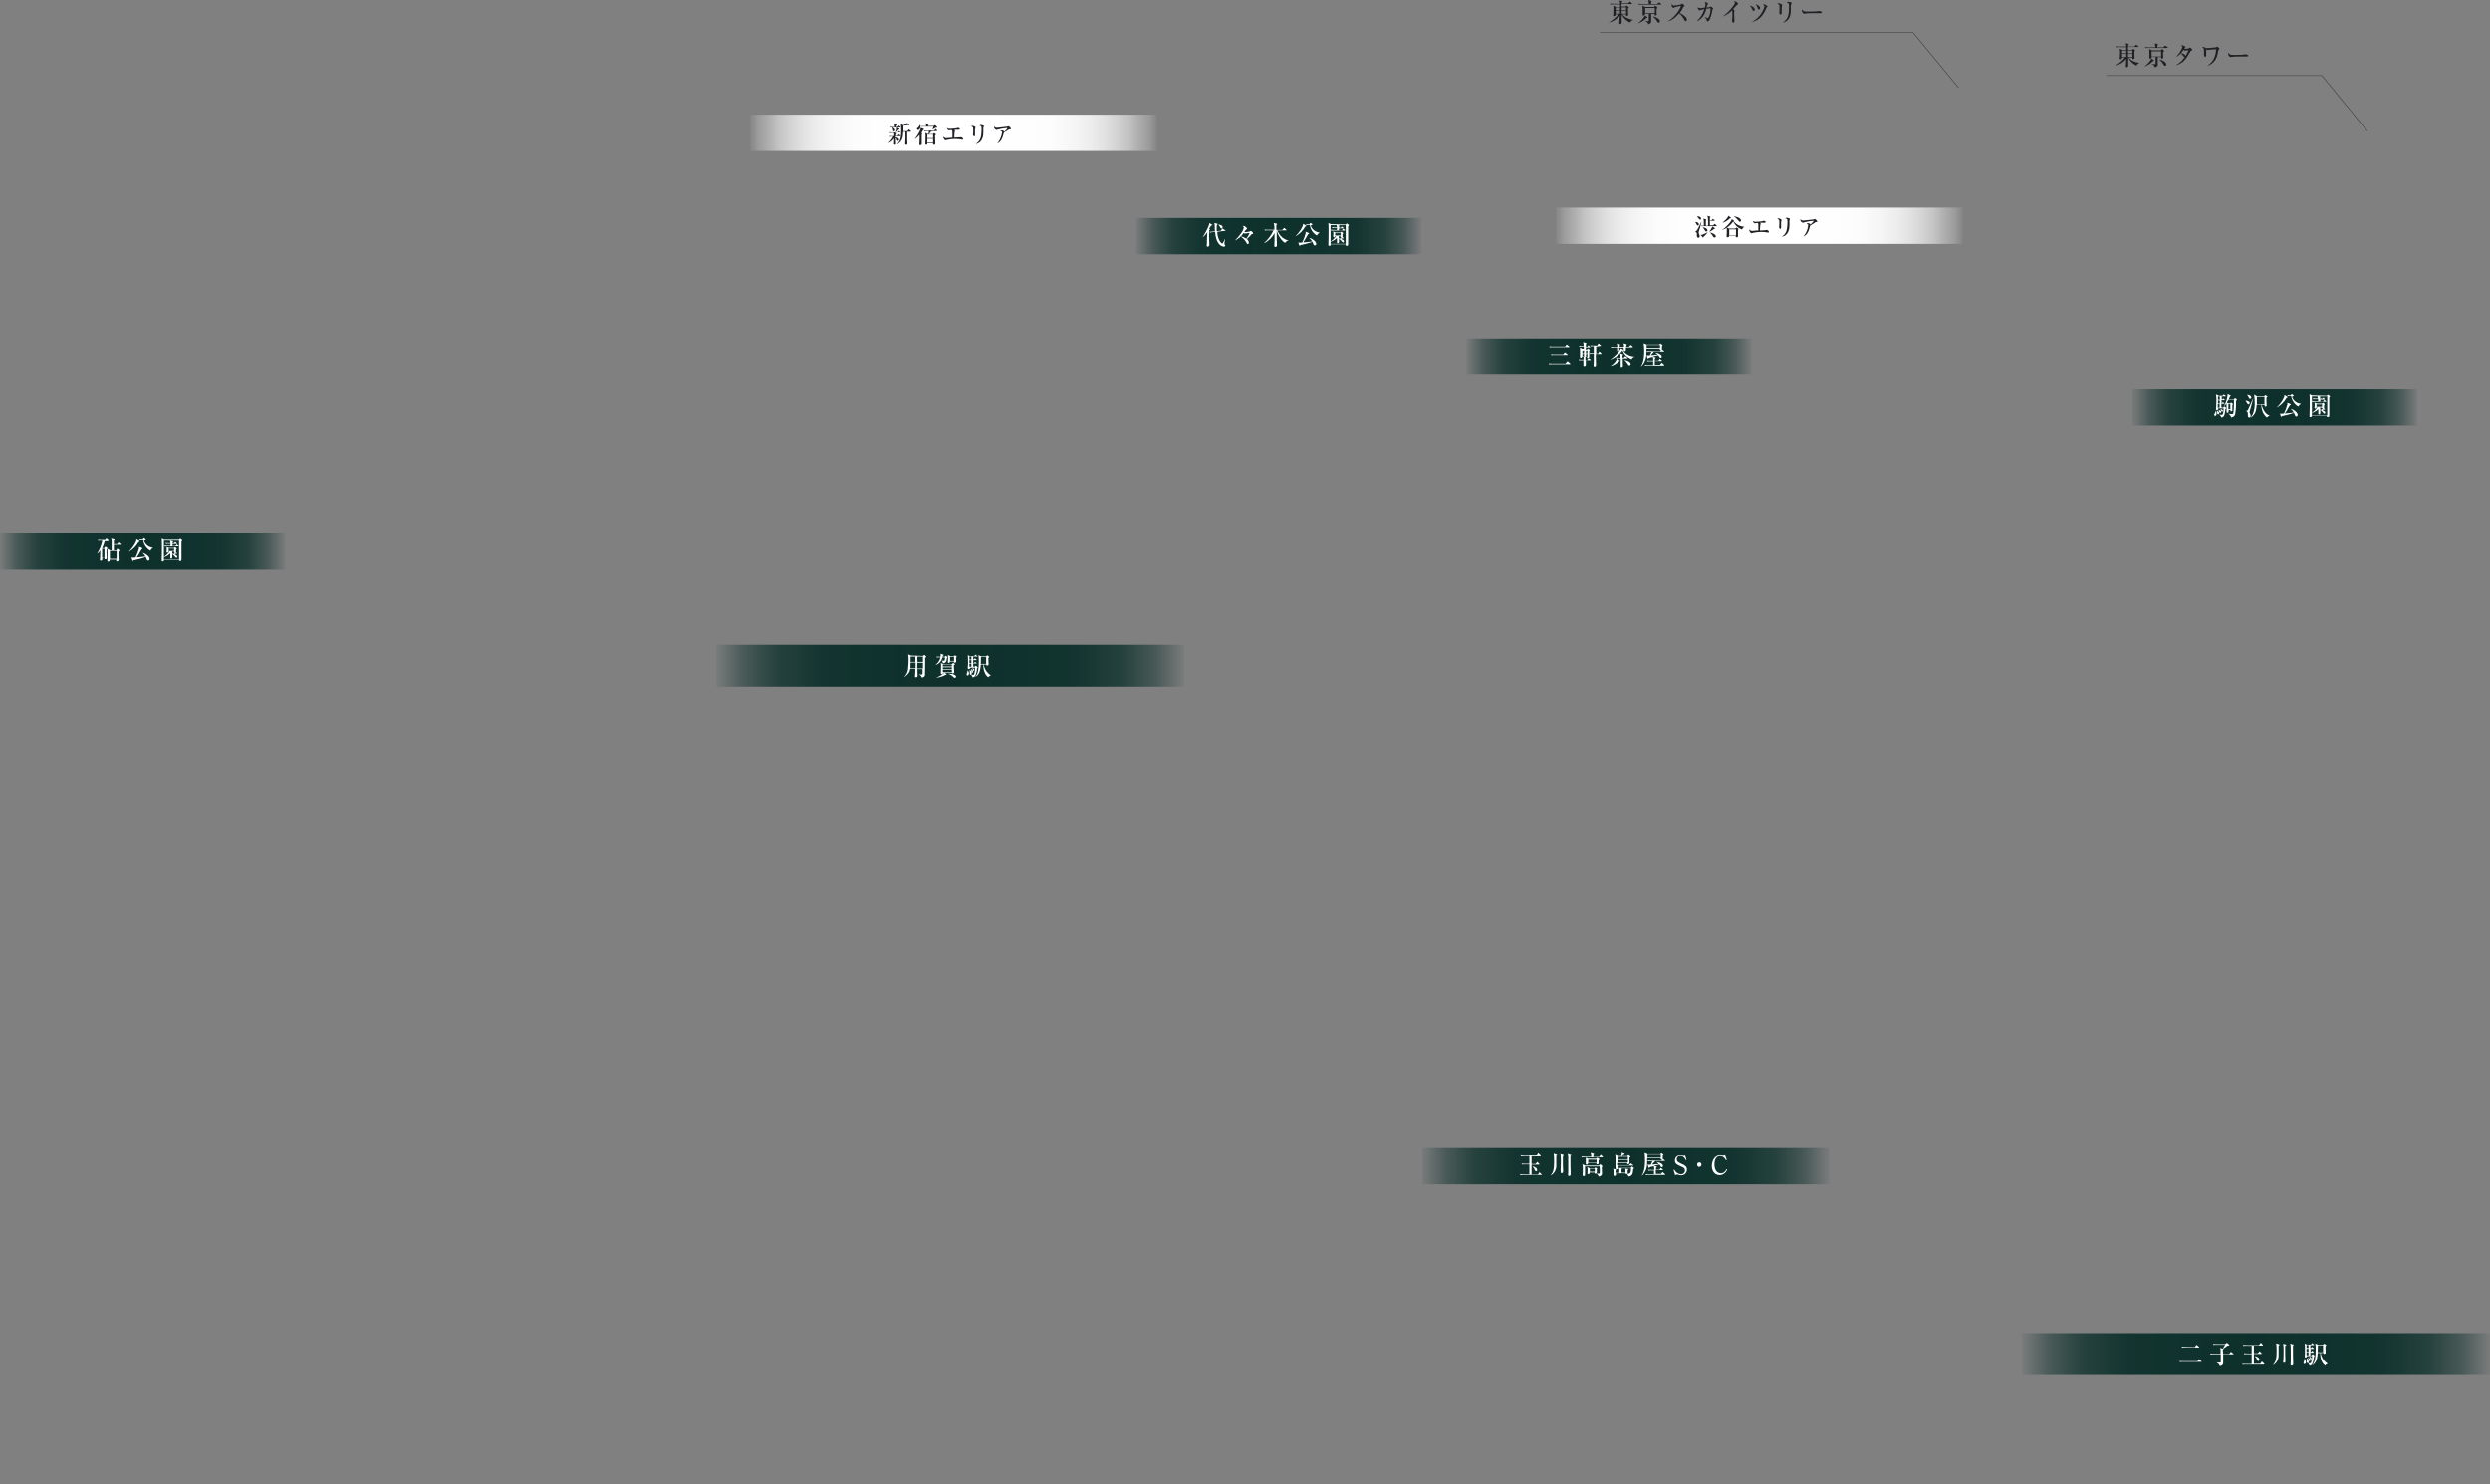 <?xml version="1.0" encoding="utf-8"?>
<!-- Generator: Adobe Illustrator 25.0.0, SVG Export Plug-In . SVG Version: 6.00 Build 0)  -->
<svg version="1.1" id="レイヤー_1" xmlns="http://www.w3.org/2000/svg" xmlns:xlink="http://www.w3.org/1999/xlink" x="0px"
	 y="0px" viewBox="0 0 1248.6 744.2" style="enable-background:new 0 0 1248.6 744.2;" xml:space="preserve">
<rect x="0" y="0" width="1248.6" height="744.2" fill="#808080" stroke="none"/>
<style type="text/css">
	.st0{opacity:0.9;fill:url(#SVGID_1_);enable-background:new    ;}
	.st1{fill:#FFFFFF;}
	.st2{opacity:0.9;fill:url(#SVGID_2_);enable-background:new    ;}
	.st3{opacity:0.9;fill:url(#SVGID_3_);enable-background:new    ;}
	.st4{opacity:0.9;fill:url(#SVGID_4_);enable-background:new    ;}
	.st5{opacity:0.9;fill:url(#SVGID_5_);enable-background:new    ;}
	.st6{opacity:0.9;fill:url(#SVGID_6_);enable-background:new    ;}
	.st7{opacity:0.9;fill:url(#SVGID_7_);enable-background:new    ;}
	.st8{fill:url(#SVGID_8_);}
	.st9{fill:#212025;}
	.st10{fill:url(#SVGID_9_);}
	.st11{fill:none;stroke:#333333;stroke-width:0.25;stroke-miterlimit:10;}
</style>
<g>
	<g id="レイヤー_2_1_">
		<g id="レイヤー_1-2">
			
				<linearGradient id="SVGID_1_" gradientUnits="userSpaceOnUse" x1="358.96" y1="412.055" x2="593.78" y2="412.055" gradientTransform="matrix(1 0 0 -1 0 746)">
				<stop  offset="0" style="stop-color:#002722;stop-opacity:0"/>
				<stop  offset="0" style="stop-color:#002722;stop-opacity:5.000000e-02"/>
				<stop  offset="6.000000e-02" style="stop-color:#002722;stop-opacity:0.48"/>
				<stop  offset="0.13" style="stop-color:#002722;stop-opacity:0.78"/>
				<stop  offset="0.23" style="stop-color:#002722;stop-opacity:0.95"/>
				<stop  offset="0.5" style="stop-color:#002722"/>
				<stop  offset="0.77" style="stop-color:#002722;stop-opacity:0.95"/>
				<stop  offset="0.87" style="stop-color:#002722;stop-opacity:0.78"/>
				<stop  offset="0.94" style="stop-color:#002722;stop-opacity:0.48"/>
				<stop  offset="1" style="stop-color:#002722;stop-opacity:5.000000e-02"/>
				<stop  offset="1" style="stop-color:#002722;stop-opacity:0"/>
			</linearGradient>
			<rect x="359" y="323.5" class="st0" width="234.8" height="21"/>
			<path class="st1" d="M462.8,329.1l0.5-0.4c0.1-0.1,0.1-0.1,0.2-0.1s0.2,0.1,0.2,0.1l0.6,0.5c0.1,0.1,0.1,0.1,0.1,0.3
				c0,0.1,0,0.2-0.5,0.5c0,1.2,0,8.4-0.1,8.9c-0.2,0.7-1,1-1.6,1c-0.2-0.7-0.6-1.2-1.3-1.5l0-0.1c0.4,0.1,0.8,0.1,1.2,0.1
				c0.5,0,0.5-0.1,0.5-0.5s0-1.8,0-2.2H460c0,0.9,0.1,2.3,0.1,3.2c0,0.3,0,0.9-0.8,0.9c-0.5,0-0.5-0.4-0.5-0.6s0.1-0.8,0.1-0.9
				c0-0.4,0.1-2.3,0.1-2.7h-2.6c-0.1,1-0.5,1.9-1.2,2.6c-0.5,0.5-1,1-1.6,1.4l-0.1-0.1c1-1,1.6-2.2,1.8-3.6c0.2-1.8,0.3-3.6,0.3-5.4
				c0-0.7-0.1-1.5-0.2-2.2l1.4,0.6L462.8,329.1z M456.6,332.4c0,0.7-0.1,2.4-0.1,2.9h2.6v-2.9H456.6z M456.6,329.4v2.7h2.4v-2.7
				H456.6z M462.8,335.4v-2.9h-2.8l-0.1,2.9H462.8z M462.8,332.1v-2.7H460c0,0.4,0,2.3,0,2.7H462.8z"/>
			<path class="st1" d="M474.8,330.2c0,0.5-0.1,1.1-0.3,1.6c-0.3,0.6-0.9,1-1.6,1c-0.1-0.5-0.3-1-0.6-1.3l0.1-0.1
				c0.3,0.1,0.6,0.1,0.9,0.1c0.2,0,0.3,0,0.4-0.2c0.1-0.5,0.2-1,0.2-1.5h-1.3c-0.4,1.8-1.7,3.3-3.4,3.8v-0.1
				c1.2-0.9,2.1-2.2,2.4-3.7h-0.4c-0.5,0-0.9,0-1.4,0.1l-0.2-0.5c0.8,0.1,1.7,0.1,1.8,0.1h0.2c0.1-0.3,0.1-0.5,0.1-0.8
				c0-0.2,0-0.5-0.1-0.7l1.3,0.4c0.2,0.1,0.3,0.1,0.3,0.2s0,0.1-0.4,0.4c0,0.3-0.1,0.4-0.1,0.5h1l0.3-0.3c0.1-0.1,0.2-0.2,0.2-0.2
				c0.1,0,0.2,0.1,0.2,0.1l0.5,0.4c0.1,0.1,0.1,0.1,0.1,0.2C475.1,330,474.9,330.2,474.8,330.2z M478.3,333.8c0,0.3,0.1,2,0.1,2
				c0,0.3,0.1,1.2,0.1,1.4c0,0.3-0.2,0.6-0.5,0.7c0,0-0.1,0-0.1,0c-0.5,0-0.5-0.3-0.5-0.4h-3.9l1.1,0.6c0,0,0.1,0.1,0.1,0.2
				c0,0.2-0.1,0.2-0.5,0.3s-1.1,0.5-1.3,0.6c-1.1,0.4-2.2,0.7-3.3,0.8v-0.1c1.4-0.5,2.7-1.2,3.8-2.3h-0.5c0,0.2,0,0.6-0.7,0.6
				c-0.4,0-0.4-0.2-0.4-0.5c0-0.5,0.1-2.7,0.1-3.1c0-0.7,0-1.3-0.1-2l1.3,0.6h4.2l0.4-0.4c0.1-0.1,0.1-0.2,0.2-0.2s0.2,0.1,0.3,0.1
				l0.6,0.4c0.1,0,0.1,0.1,0.1,0.2C478.7,333.4,478.6,333.5,478.3,333.8L478.3,333.8z M477.3,333.4h-4.5v1h4.5V333.4z M477.3,334.8
				h-4.5v1h4.5V334.8z M477.3,336.1h-4.5v1.1h4.5V336.1z M479.4,329.9c0,0.1,0.1,1.9,0.1,1.9c0,0.3-0.2,0.6-0.6,0.7c0,0-0.1,0-0.1,0
				c-0.5,0-0.5-0.3-0.5-0.6h-2c0,0.3,0,0.7-0.6,0.7c-0.2,0-0.4,0-0.4-0.5c0,0,0.1-1.4,0.1-1.4c0-0.7,0-1.4-0.1-2.1l1.3,0.6h1.7
				l0.4-0.3c0.1-0.1,0.2-0.1,0.2-0.1s0.1,0.1,0.2,0.1l0.5,0.4c0.1,0.1,0.2,0.1,0.2,0.2S479.6,329.7,479.4,329.9L479.4,329.9z
				 M478.8,340.1c-0.1,0-0.3,0-0.7-0.4c-0.7-0.7-1.5-1.3-2.5-1.6v-0.1c3.1,0,3.8,1,3.8,1.5C479.5,339.7,479.2,340,478.8,340.1
				L478.8,340.1z M478.4,329.5h-2v2.1h2V329.5z"/>
			<path class="st1" d="M485.3,336.3c0.4,0.5,0.6,1,0.6,1.6c0,0.1,0,1-0.7,1c-0.3,0-0.5-0.2-0.5-0.5c0,0,0,0,0-0.1
				c0.1-0.5,0.3-1,0.5-1.5c0-0.2,0-0.4,0-0.6L485.3,336.3z M488.7,334.5l0.4-0.4c0.1-0.1,0.1-0.1,0.2-0.1s0.1,0.1,0.3,0.2l0.6,0.6
				c0,0,0.1,0.1,0.1,0.1c0,0.1-0.1,0.2-0.4,0.4c0,1.3-0.4,2.6-0.9,3.8c-0.3,0.4-0.8,0.7-1.3,0.8c-0.1-0.6-0.4-1.2-1-1.4
				c-0.4,0-0.4-0.4-0.4-0.8c0-0.1,0-0.5,0-0.6c0-0.3,0-0.7-0.1-1h0.1c0.6,0.4,0.9,1,1,1.8c0,0.2-0.1,0.4-0.3,0.6
				c0.3,0.1,0.7,0.1,1.1,0.1c0.2,0,0.3-0.1,0.4-0.4c0.3-1,0.5-2.1,0.5-3.2h-2.6c0,0.3,0,0.7-0.7,0.7c-0.3,0-0.4-0.2-0.4-0.4
				s0-1.4,0.1-1.6s0-1.8,0-2.6c0-0.8,0-1.6-0.1-2.4l1,0.5h2.2l0.4-0.5c0.1-0.1,0.1-0.2,0.2-0.2s0.1,0,0.3,0.2l0.6,0.4
				c0.1,0,0.1,0.1,0.1,0.2s-0.1,0.1-0.2,0.1H488v1.5h0.3l0.3-0.4c0.1-0.1,0.1-0.2,0.2-0.2s0.1,0.1,0.3,0.2l0.5,0.4
				c0.1,0,0.1,0.1,0.1,0.2c0,0.1-0.1,0.1-0.2,0.1H488v1.5h0.3l0.4-0.4c0.1-0.1,0.1-0.2,0.2-0.2c0.1,0,0.2,0.1,0.2,0.1l0.5,0.4
				c0.1,0,0.1,0.1,0.1,0.2c0,0.1-0.1,0.1-0.2,0.1H488v1.5L488.7,334.5z M486.1,329.4v1.5h1v-1.5H486.1z M486.1,331.2v1.5h1v-1.5
				H486.1z M487.1,334.5v-1.5h-1v1.5H487.1z M486.9,335.5c0.9,0.7,1.1,1.2,1.1,1.5s-0.2,0.5-0.4,0.5c-0.4,0-0.4-0.3-0.5-1
				C487.1,336.2,487,335.9,486.9,335.5L486.9,335.5z M487.6,335.1c0.2,0.1,1,0.4,1,1c0,0.3-0.1,0.5-0.3,0.5s-0.3-0.3-0.5-0.8
				C487.8,335.6,487.7,335.4,487.6,335.1L487.6,335.1z M493.3,333.4c0.3,2.2,1.6,4.2,3.5,5.4v0.1c-0.5,0.1-1,0.5-1.3,0.9
				c-2.2-1.7-2.5-5-2.4-6.4h-1.3c-0.2,3.7-1.1,5.3-2.8,6.3l0,0c1.6-1.9,1.8-4.5,1.8-8.1c0-1,0-1.9-0.2-2.9l1.4,0.6h2.4l0.5-0.4
				c0.1-0.1,0.1-0.1,0.2-0.1c0.1,0,0.1,0,0.2,0.1l0.6,0.5c0.1,0,0.1,0.1,0.1,0.2c0,0.1,0,0.1-0.4,0.4c0,0.2,0,0.5,0,0.9
				s0.1,2.2,0.1,2.4c0,0.1,0,0.3-0.1,0.4c-0.2,0.2-0.4,0.2-0.6,0.2c-0.4,0-0.4-0.2-0.4-0.5L493.3,333.4z M494.5,333.1v-3.5h-2.6
				c0,0.5-0.1,3-0.1,3.5H494.5z"/>
			
				<linearGradient id="SVGID_2_" gradientUnits="userSpaceOnUse" x1="1013.81" y1="66.985" x2="1248.63" y2="66.985" gradientTransform="matrix(1 0 0 -1 0 746)">
				<stop  offset="0" style="stop-color:#002722;stop-opacity:0"/>
				<stop  offset="0" style="stop-color:#002722;stop-opacity:5.000000e-02"/>
				<stop  offset="6.000000e-02" style="stop-color:#002722;stop-opacity:0.48"/>
				<stop  offset="0.13" style="stop-color:#002722;stop-opacity:0.78"/>
				<stop  offset="0.23" style="stop-color:#002722;stop-opacity:0.95"/>
				<stop  offset="0.5" style="stop-color:#002722"/>
				<stop  offset="0.77" style="stop-color:#002722;stop-opacity:0.95"/>
				<stop  offset="0.87" style="stop-color:#002722;stop-opacity:0.78"/>
				<stop  offset="0.94" style="stop-color:#002722;stop-opacity:0.48"/>
				<stop  offset="1" style="stop-color:#002722;stop-opacity:5.000000e-02"/>
				<stop  offset="1" style="stop-color:#002722;stop-opacity:0"/>
			</linearGradient>
			<rect x="1013.8" y="668.5" class="st2" width="234.8" height="21"/>
			<path class="st1" d="M1101.8,682.7l0.7-0.9c0.1-0.1,0.1-0.2,0.2-0.2s0.2,0.1,0.2,0.1l1,0.9c0.1,0.1,0.1,0.1,0.1,0.2
				s-0.1,0.1-0.2,0.1h-9.3c-0.5,0-0.9,0-1.4,0.1l-0.2-0.5c0.6,0,1.2,0.1,1.8,0.1H1101.8z M1100.6,675.5l0.6-0.9
				c0-0.1,0.1-0.2,0.2-0.2s0.2,0.1,0.2,0.1l1.1,0.9c0.1,0,0.1,0.1,0.1,0.2c0,0.1-0.1,0.1-0.2,0.1h-7c-0.5,0-0.9,0-1.4,0.1l-0.2-0.5
				c0.6,0,1.2,0.1,1.8,0.1L1100.6,675.5z"/>
			<path class="st1" d="M1114.8,678.9h3l0.7-0.8c0.1-0.2,0.1-0.2,0.2-0.2s0.1,0,0.2,0.1l1,0.8c0.1,0,0.1,0.1,0.1,0.2
				s-0.1,0.1-0.2,0.1h-5v4.2c0,0.6-0.1,1.6-1.8,1.7c0-0.8-0.8-1.3-1.4-1.7v-0.1c0.5,0,0.9,0.1,1.3,0.1c0.5,0,0.7,0,0.7-0.5v-3.7
				h-3.7c-0.5,0-0.9,0-1.4,0.1l-0.2-0.5c0.8,0.1,1.7,0.1,1.8,0.1h3.4v-1.3c0.1-0.6,0-1.1-0.3-1.6l1.4,0.4c0.2-0.3,1-1.7,1.2-2h-4.5
				c-0.5,0-0.9,0-1.4,0.1l-0.2-0.5c0.8,0.1,1.7,0.1,1.8,0.1h4.3l0.6-0.5c0.1-0.1,0.1-0.1,0.2-0.2c0.1,0,0.1,0,0.2,0.1l1,0.9
				c0.1,0.1,0.1,0.2,0.1,0.2s-0.1,0.3-1,0.3c-0.7,0.6-1.4,1.1-2.1,1.5c0.1,0,0.2,0,0.2,0.1s-0.1,0.2-0.4,0.4L1114.8,678.9z"/>
			<path class="st1" d="M1135.3,684.3h-9.3c-0.5,0-0.9,0-1.4,0.1l-0.2-0.5c0.6,0.1,1.2,0.1,1.8,0.1h2.9v-5h-2.3
				c-0.5,0-0.9,0-1.4,0.1l-0.2-0.5c0.6,0,1.2,0.1,1.8,0.1h2.1v-3.9h-2.8c-0.5,0-0.9,0-1.4,0.1l-0.2-0.5c0.6,0,1.2,0.1,1.8,0.1h6.3
				l0.6-0.9c0.1-0.1,0.1-0.2,0.2-0.2s0.2,0.1,0.3,0.1l0.8,0.9c0.1,0.1,0.1,0.1,0.1,0.2s-0.1,0.1-0.2,0.1h-4.4v3.9h2l0.7-0.8
				c0.1-0.2,0.1-0.2,0.2-0.2s0.2,0.1,0.2,0.2l0.8,0.8c0.1,0.1,0.1,0.1,0.1,0.2s-0.1,0.1-0.2,0.1h-3.8v5h3.2l0.6-0.9
				c0,0,0.1-0.2,0.2-0.2c0.1,0,0.2,0.1,0.2,0.1l0.9,0.9c0.1,0.1,0.1,0.1,0.1,0.2C1135.5,684.3,1135.4,684.3,1135.3,684.3z
				 M1132.5,682.5c-0.4,0-0.6-0.4-0.7-0.6c-0.2-0.7-0.6-1.3-1.1-1.8v-0.1c0.6,0.1,1.2,0.4,1.8,0.8c0.3,0.3,0.5,0.7,0.5,1.1
				C1133,682.1,1132.8,682.4,1132.5,682.5L1132.5,682.5z"/>
			<path class="st1" d="M1142.6,674.7c0,1.3,0,4.1,0,5.3c-0.1,1.8-1,3.5-2.6,4.5l-0.1-0.1c1.2-1.5,1.7-2.9,1.7-6.5
				c0-1.4,0-2.9-0.2-4.3l1.5,0.5c0.1,0,0.2,0.1,0.2,0.2S1142.7,674.7,1142.6,674.7z M1145.9,674.9c0,0.6,0,1.4,0,2.7
				c0,1.6,0,3.1,0.1,4.3c0,0.5,0,0.8,0,0.8c0,0.4-0.3,0.7-0.6,0.7c0,0-0.1,0-0.1,0c-0.4,0-0.4-0.4-0.4-0.5s0-0.8,0.1-1
				c0.1-1.3,0.1-3.7,0.1-4.3c0-1.3,0-2.5-0.2-3.8l1.4,0.4c0,0,0.2,0.1,0.2,0.2S1146.2,674.8,1145.9,674.9L1145.9,674.9z
				 M1149.8,674.7c0,0.8,0,1.4,0,3.1c0,0.8,0,3.3,0.1,5.2c0,0.2,0,0.6,0,1c0.1,0.4-0.2,0.7-0.6,0.8c-0.1,0-0.1,0-0.2,0
				c-0.3,0-0.5-0.2-0.5-0.4c0,0,0-0.1,0-0.1c0-0.3,0.1-1.6,0.1-1.8c0-1.8,0-3.3,0-4.4c0-1.2,0-2.4-0.1-3.6c0-0.3-0.1-0.5-0.2-0.8
				l1.5,0.5c0.2,0,0.3,0.1,0.3,0.2S1149.9,674.6,1149.8,674.7L1149.8,674.7z"/>
			<path class="st1" d="M1155.7,681.3c0.4,0.5,0.6,1,0.6,1.7c0,0.1,0,1-0.7,1c-0.3,0-0.5-0.2-0.5-0.5c0,0,0,0,0-0.1
				c0.1-0.5,0.3-1,0.5-1.5c0-0.2,0-0.4,0-0.6L1155.7,681.3z M1159.1,679.6l0.4-0.4c0.1-0.1,0.1-0.2,0.2-0.2s0.1,0.1,0.3,0.2l0.6,0.6
				c0,0,0.1,0.1,0.1,0.1c0,0.1-0.1,0.2-0.4,0.4c0,1.3-0.4,2.6-0.9,3.8c-0.3,0.5-0.8,0.7-1.3,0.8c-0.1-0.6-0.4-1.2-1-1.4
				c-0.4-0.1-0.4-0.4-0.4-0.8c0-0.1,0-0.5,0-0.6c0-0.3,0-0.6-0.1-1h0.1c0.6,0.4,0.9,1.1,1,1.8c0,0.2-0.1,0.4-0.3,0.6
				c0.3,0.1,0.7,0.1,1.1,0.1c0.2,0,0.3,0,0.4-0.4c0.3-1,0.5-2.1,0.5-3.2h-2.6c0,0.3,0,0.7-0.7,0.7c-0.3,0-0.4-0.2-0.4-0.4
				s0.1-1.4,0.1-1.6s0-1.8,0-2.6c0-0.8,0-1.6-0.1-2.4l1,0.5h2.2l0.3-0.5c0.1-0.1,0.1-0.2,0.2-0.2s0.1,0,0.3,0.2l0.6,0.5
				c0.1,0,0.1,0.1,0.1,0.2s-0.1,0.1-0.2,0.1h-1.7v1.5h0.3l0.3-0.4c0.1-0.1,0.1-0.2,0.2-0.2c0.1,0,0.2,0.1,0.3,0.2l0.5,0.4
				c0.1,0.1,0.2,0.1,0.2,0.2s-0.1,0.2-0.2,0.2h-1.5v1.5h0.3l0.3-0.4c0.1-0.1,0.1-0.2,0.2-0.2s0.2,0.1,0.2,0.2l0.5,0.4
				c0,0,0.1,0.1,0.1,0.2s-0.1,0.2-0.2,0.2h-1.5v1.5L1159.1,679.6z M1156.6,674.4v1.5h1v-1.5H1156.6z M1156.6,676.3v1.5h1v-1.5
				H1156.6z M1157.6,679.6v-1.5h-1v1.5H1157.6z M1157.4,680.6c0.9,0.7,1.1,1.2,1.1,1.5s-0.2,0.5-0.4,0.5c-0.4,0-0.4-0.3-0.5-1
				C1157.5,681.3,1157.5,681,1157.4,680.6L1157.4,680.6z M1158,680.2c0.2,0.1,1.1,0.4,1.1,1.1c0,0.2-0.1,0.5-0.3,0.5
				s-0.3-0.2-0.5-0.8C1158.2,680.7,1158.1,680.4,1158,680.2L1158,680.2z M1163.7,678.4c0.3,2.2,1.6,4.2,3.5,5.4v0.1
				c-0.5,0.1-1,0.5-1.3,0.9c-2.2-1.7-2.5-5-2.4-6.4h-1.3c-0.2,3.7-1.1,5.3-2.8,6.3l0,0c1.6-1.9,1.8-4.5,1.8-8.1c0-1,0-2-0.2-2.9
				l1.4,0.6h2.4l0.5-0.4c0.1-0.1,0.1-0.1,0.2-0.1c0.1,0,0.2,0,0.2,0.1l0.7,0.5c0.1,0,0.1,0.1,0.1,0.2c0,0.1,0,0.1-0.4,0.4
				c0,0.2,0,0.5,0,0.9s0.1,2.2,0.1,2.4c0,0.1,0,0.3-0.1,0.4c-0.2,0.1-0.4,0.2-0.6,0.2c-0.4,0-0.4-0.2-0.4-0.5L1163.7,678.4z
				 M1164.9,678.1v-3.5h-2.6c0,0.5-0.1,3-0.1,3.5H1164.9z"/>
			
				<linearGradient id="SVGID_3_" gradientUnits="userSpaceOnUse" x1="713.07" y1="161.16" x2="917.26" y2="161.16" gradientTransform="matrix(1 0 0 -1 0 746)">
				<stop  offset="0" style="stop-color:#002722;stop-opacity:0"/>
				<stop  offset="0" style="stop-color:#002722;stop-opacity:5.000000e-02"/>
				<stop  offset="6.000000e-02" style="stop-color:#002722;stop-opacity:0.48"/>
				<stop  offset="0.13" style="stop-color:#002722;stop-opacity:0.78"/>
				<stop  offset="0.23" style="stop-color:#002722;stop-opacity:0.95"/>
				<stop  offset="0.5" style="stop-color:#002722"/>
				<stop  offset="0.77" style="stop-color:#002722;stop-opacity:0.95"/>
				<stop  offset="0.87" style="stop-color:#002722;stop-opacity:0.78"/>
				<stop  offset="0.94" style="stop-color:#002722;stop-opacity:0.48"/>
				<stop  offset="1" style="stop-color:#002722;stop-opacity:5.000000e-02"/>
				<stop  offset="1" style="stop-color:#002722;stop-opacity:0"/>
			</linearGradient>
			<rect x="713.1" y="575.7" class="st3" width="204.2" height="18.2"/>
			<path class="st1" d="M773.1,589.2h-9.3c-0.5,0-0.9,0-1.4,0.1l-0.2-0.5c0.6,0,1.2,0.1,1.8,0.1h2.9v-5h-2.3c-0.5,0-0.9,0-1.4,0.1
				l-0.2-0.5c0.6,0.1,1.2,0.1,1.8,0.1h2.1v-3.9h-2.8c-0.5,0-0.9,0-1.4,0.1l-0.2-0.5c0.6,0,1.2,0.1,1.8,0.1h6.3l0.6-0.9
				c0.1-0.1,0.1-0.2,0.2-0.2c0.1,0,0.2,0.1,0.2,0.2l0.9,0.9c0.1,0.1,0.1,0.1,0.1,0.2s-0.1,0.2-0.2,0.2H768v3.9h2l0.7-0.8
				c0.1-0.2,0.1-0.2,0.2-0.2s0.2,0.1,0.2,0.2l0.8,0.8c0.1,0.1,0.1,0.1,0.1,0.2s-0.1,0.1-0.2,0.1H768v5h3.2l0.6-0.9
				c0,0,0.1-0.2,0.2-0.2c0.1,0,0.2,0.1,0.2,0.2l0.9,0.9c0,0,0.1,0.1,0.1,0.2S773.2,589.2,773.1,589.2z M770.3,587.4
				c-0.4,0-0.6-0.4-0.7-0.6c-0.2-0.7-0.6-1.3-1.1-1.8l0-0.1c0.6,0.1,1.2,0.4,1.8,0.8c0.3,0.3,0.5,0.7,0.5,1.1
				C770.9,587,770.6,587.3,770.3,587.4z"/>
			<path class="st1" d="M780.4,579.6c0,1.3,0,4.1,0,5.3c-0.1,1.8-1,3.5-2.6,4.5l-0.1-0.1c1.2-1.5,1.6-2.9,1.6-6.5
				c0-1.4,0-2.9-0.2-4.3l1.5,0.5c0.1,0,0.2,0.1,0.2,0.2S780.5,579.6,780.4,579.6z M783.7,579.8c0,0.6,0,1.4,0,2.7
				c0,1.6,0,3.1,0.1,4.3c0,0.5,0,0.8,0,0.8c0,0.4-0.3,0.7-0.6,0.7c0,0-0.1,0-0.1,0c-0.5,0-0.5-0.4-0.5-0.5s0-0.8,0-1
				c0-1.3,0.1-3.8,0.1-4.3c0-1.3,0-2.5-0.2-3.8l1.4,0.4c0,0,0.2,0.1,0.2,0.2S784,579.7,783.7,579.8z M787.5,579.6c0,0.8,0,1.4,0,3.1
				c0,0.8,0,3.3,0.1,5.2c0,0.2,0,0.6,0,1c0.1,0.4-0.2,0.7-0.6,0.8c-0.1,0-0.1,0-0.2,0c-0.3,0-0.5-0.2-0.5-0.4c0,0,0-0.1,0-0.1
				c0-0.3,0.1-1.6,0.1-1.8c0-1.8,0-3.3,0-4.4c0-2.7,0-3.2-0.1-3.6c0-0.3-0.1-0.5-0.2-0.8l1.5,0.5c0.2,0,0.3,0.1,0.3,0.2
				S787.7,579.5,787.5,579.6L787.5,579.6z"/>
			<path class="st1" d="M803.8,580.3h-9.2c-0.5,0-0.9,0-1.4,0.1l-0.2-0.5c0.8,0.1,1.7,0.1,1.8,0.1h3.1c0.1-0.7-0.1-1.3-0.3-1.9
				l1.6,0.5c0.1,0,0.2,0.1,0.2,0.2s-0.3,0.3-0.4,0.3c0,0.2,0,0.3,0,1h2.9l0.6-0.8c0.1-0.1,0.2-0.2,0.2-0.2s0.2,0.1,0.2,0.1l0.8,0.8
				c0.1,0.1,0.1,0.1,0.1,0.2S803.9,580.3,803.8,580.3z M803.2,585.3c0,0.5,0.1,2.6,0.1,3.1c0.1,0.5-0.2,1.1-0.7,1.3
				c-0.3,0.2-0.6,0.3-1,0.3c-0.1-0.6-0.6-1.2-1.2-1.4v-0.1c0.5,0.1,1,0.1,1.4,0.1c0.4,0,0.4-0.1,0.4-1.1c0-0.5,0-2.1-0.1-2.6h-7.3
				c0,0.3,0,0.7,0,1c0,0.5,0,2.7,0,3.1s0,0.8-0.7,0.8c-0.2,0-0.4-0.1-0.5-0.4c0,0,0-0.1,0-0.1c0-0.4,0.1-1.1,0.1-1.6s0-1,0-1.3
				c0-0.9,0-1.7-0.2-2.6l1.3,0.7h7l0.4-0.5c0.1-0.1,0.1-0.1,0.2-0.1c0.1,0,0.2,0.1,0.3,0.1l0.6,0.5c0.1,0.1,0.1,0.1,0.1,0.2
				S803.7,585,803.2,585.3L803.2,585.3z M801.6,581.8c0,0.3,0,1.4,0,1.6c0,0.5-0.8,0.5-0.8,0.5c-0.4,0-0.3-0.6-0.3-0.7h-4.2
				c0,0.3,0,0.5-0.1,0.6c-0.2,0.2-0.4,0.2-0.7,0.2c-0.3,0-0.3-0.2-0.3-0.3c0-0.3,0-1.6,0-1.8s0-1.2,0-1.4l1.2,0.5h4l0.4-0.4
				c0,0,0.1-0.1,0.2-0.1s0.1,0,0.2,0.1l0.7,0.5c0.1,0,0.1,0.1,0.1,0.2C802,581.6,801.9,581.6,801.6,581.8L801.6,581.8z M800.7,586.4
				c0,0.3,0,0.6,0,0.8s0,0.6,0,0.7c0,0.2-0.1,0.4-0.2,0.5c-0.2,0.1-0.3,0.1-0.5,0.2c-0.2,0-0.4-0.1-0.4-0.3s0-0.2,0-0.3h-2.5
				c0,0.3,0.1,0.8-0.6,0.8c-0.2,0-0.5,0-0.5-0.3c0-0.1,0.1-1.4,0.1-1.7c0-0.5-0.1-1-0.1-1.5l1.2,0.7h2.3l0.4-0.4
				c0.1-0.1,0.1-0.1,0.2-0.1s0.2,0.1,0.2,0.1l0.5,0.5c0.1,0,0.1,0.1,0.1,0.2C801,586.1,801,586.2,800.7,586.4L800.7,586.4z
				 M800.6,581.5h-4.2v1.5h4.2V581.5z M799.7,586.2h-2.5v1.4h2.5V586.2z"/>
			<path class="st1" d="M819.2,584.5h-8v1.2h6.5l0.5-0.6c0,0,0.1-0.1,0.2-0.1c0.1,0,0.1,0,0.2,0.1l0.7,0.6c0.1,0,0.1,0.1,0.1,0.2
				c0,0.1-0.1,0.2-0.4,0.3c-0.2,2.4-0.3,3.5-2.4,3.8c-0.1-0.5-0.4-1-0.8-1.3v-0.1c0.3,0,0.5,0,0.8,0c0.6,0,0.8-0.2,1.1-0.9
				c0.1-0.6,0.2-1.2,0.2-1.8h-4.6c0,0,0,0.1,0,0.1c0,0.1,0,0.1-0.2,0.3c0,0.2,0,1.2,0,1.8h2c0-0.1,0-0.4,0-0.6c0-0.5,0-0.9-0.1-1.4
				l1.3,0.2c0.1,0,0.2,0.1,0.2,0.2c0,0.1-0.2,0.3-0.3,0.4s0,1.1,0,1.3c0,0.5-0.7,0.5-0.8,0.5c-0.3,0-0.3-0.2-0.3-0.3h-4.8
				c0,0.1,0,0.6,0,0.7c0,0.3-0.3,0.6-0.6,0.6c0,0,0,0-0.1,0c-0.2,0-0.5-0.1-0.5-0.4c0,0,0-0.3,0-0.3c0-0.4,0-1.2,0-1.5
				c0.1-0.5,0-1-0.2-1.4l1.4,0.4c0.1,0,0.2,0.1,0.2,0.2s-0.3,0.3-0.4,0.4s0,0.7,0,1.1h1.9V586h-0.8c0,0.2-0.3,0.4-0.5,0.4
				s-0.3,0-0.4-0.1s-0.2-0.2-0.2-1.1c0-0.6,0-3.3,0-3.8c0-0.8,0-1.6-0.1-2.4l1.3,0.7h1.6c0.3-0.5,0.4-1.1,0.3-1.7l1.4,0.5
				c0.1,0,0.1,0.1,0.1,0.2c0,0.1-0.1,0.2-0.4,0.3s-0.9,0.6-1.1,0.7h2.8l0.4-0.4c0-0.1,0.1-0.1,0.2-0.1c0.1,0,0.1,0,0.2,0.1l0.6,0.5
				c0.1,0.1,0.2,0.1,0.2,0.2s-0.3,0.3-0.5,0.5c0,0.4,0,2.2,0,2.6c0,0.7-0.6,0.7-0.8,0.7c-0.3,0-0.4-0.3-0.3-0.6h-5.1v1.1h6l0.6-0.7
				c0.1-0.1,0.1-0.2,0.2-0.2s0.2,0.1,0.3,0.2l1,0.7c0.1,0,0.1,0.1,0.1,0.2C819.4,584.5,819.3,584.5,819.2,584.5z M816.3,580h-5.1
				v1.3h5.1V580z M816.3,581.6h-5.1v1.3h5.1V581.6z"/>
			<path class="st1" d="M833.8,579.4c0,0.3,0,1.1,0,1.4c0,0.1,0,0.6-0.7,0.6c-0.3,0-0.4-0.2-0.4-0.6h-6.7c0,2.7,0,3.8-0.4,5.1
				c-0.4,1.4-1.2,2.7-2.2,3.7l-0.1-0.1c0.8-1.3,1.6-3.1,1.6-7.8c0-1.2-0.1-2.4-0.2-3.6l1.5,0.7h6.4l0.3-0.4c0.1-0.1,0.1-0.1,0.2-0.1
				s0.1,0,0.2,0.1l0.7,0.5c0.1,0,0.1,0.1,0.2,0.2C834.2,579.1,834,579.2,833.8,579.4z M835,589.2h-8.2c-0.5,0-0.9,0-1.4,0.1
				l-0.2-0.5c0.6,0.1,1.2,0.1,1.8,0.1h2.4V587H828c-0.5,0-0.9,0-1.4,0.1l-0.2-0.5c0.6,0,1.2,0.1,1.8,0.1h1.3c0.1-0.6,0-1.3-0.2-1.9
				l-2,0.5c-0.1,0.1-0.1,0.2-0.2,0.3c0,0.1-0.1,0.1-0.2,0.1c-0.1,0-0.2-0.1-0.2-0.2l-0.5-1.5c0.3,0.1,0.5,0.1,0.8,0.1h0.8
				c0.3-0.6,0.6-1.2,0.8-1.8h-0.8c-0.5,0-0.9,0-1.4,0.1l-0.2-0.5c0.6,0,1.2,0.1,1.8,0.1h5l0.5-0.7c0.1-0.1,0.1-0.2,0.2-0.2
				c0.1,0,0.2,0.1,0.2,0.1l0.9,0.7c0.1,0,0.1,0.1,0.1,0.2c0,0.1-0.1,0.1-0.2,0.1H830c-0.5,0.6-1,1.2-1.6,1.8c0.6,0,1.8-0.1,3.4-0.3
				c-0.3-0.4-0.7-0.7-1.1-0.9l0.1-0.1c2,0.3,3.1,1.2,3.1,2c0,0.3-0.2,0.6-0.5,0.6c0,0,0,0-0.1,0c-0.2,0-0.4-0.1-0.5-0.3
				c-0.2-0.4-0.4-0.7-0.7-1l-0.5,0.1l-2.3,0.5l1.2,0.3c0.1,0,0.3,0.1,0.3,0.3s0,0.1-0.4,0.4v1h1.8l0.4-0.7c0,0,0.1-0.2,0.2-0.2
				s0.1,0,0.2,0.1l0.8,0.7c0.1,0,0.1,0.1,0.1,0.2c0,0.1-0.1,0.1-0.2,0.1h-3.4v1.9h2.7l0.5-0.7c0.1-0.1,0.1-0.2,0.2-0.2
				s0.1,0,0.2,0.2l0.9,0.7c0,0,0.1,0.1,0.1,0.2S835,589.2,835,589.2L835,589.2z M832.8,579h-6.7c0,0.2,0,1.3,0,1.5h6.7L832.8,579z"
				/>
			<path class="st1" d="M845.7,581.6l-0.4,0.1c-0.6-1.1-1-2-2.8-2c-0.9-0.1-1.6,0.5-1.7,1.4c0,0.1,0,0.2,0,0.3c0,1,0.6,1.4,2.3,2.2
				c1.9,0.8,2.8,1.4,2.8,2.9c0,1.6-1.2,2.9-2.8,2.9c0,0,0,0-0.1,0c-0.4,0-0.8-0.1-1.2-0.2c-0.2-0.1-0.4-0.1-0.6-0.2
				c-0.4,0-0.8,0.2-1.2,0.3l-0.8-2.6l0.4-0.1c0.6,1.3,1.9,2.2,3.3,2.3c1.1,0,2-0.8,2-1.8c0-0.1,0-0.1,0-0.2c0-0.9-0.4-1.3-2.3-2.1
				c-1.6-0.7-2.7-1.2-2.7-2.8c-0.1-1.4,1-2.6,2.3-2.6c0.1,0,0.2,0,0.3,0c0.4,0,0.8,0,1.2,0.1c0.2,0,0.3,0.1,0.5,0.1
				c0.3,0,0.6-0.1,0.8-0.2L845.7,581.6z"/>
			<path class="st1" d="M852.1,585.2c-0.6,0-1.1-0.5-1.1-1.2c0,0,0,0,0,0c0-0.6,0.5-1.1,1.1-1.1s1.1,0.5,1.1,1.1
				C853.2,584.7,852.7,585.1,852.1,585.2L852.1,585.2z"/>
			<path class="st1" d="M865.5,581.8c-1-1.8-2.1-2.1-3-2.1c-2.7,0-2.8,3.4-2.8,4.3c0,2.3,1,4.4,3.3,4.4c1.1,0,2-0.6,2.8-2.1l0.3,0.2
				c-0.6,1.6-2.1,2.8-3.8,2.8c-2.3,0-3.9-1.8-3.9-4.6s1.6-5.4,4-5.4c0.3,0,0.7,0,1,0.1c0.2,0.1,0.4,0.1,0.7,0.1
				c0.3,0,0.6-0.1,0.9-0.3l0.9,2.4L865.5,581.8z"/>
			
				<linearGradient id="SVGID_4_" gradientUnits="userSpaceOnUse" x1="0" y1="469.71" x2="143.09" y2="469.71" gradientTransform="matrix(1 0 0 -1 0 746)">
				<stop  offset="0" style="stop-color:#002722;stop-opacity:0"/>
				<stop  offset="0" style="stop-color:#002722;stop-opacity:5.000000e-02"/>
				<stop  offset="6.000000e-02" style="stop-color:#002722;stop-opacity:0.48"/>
				<stop  offset="0.13" style="stop-color:#002722;stop-opacity:0.78"/>
				<stop  offset="0.23" style="stop-color:#002722;stop-opacity:0.95"/>
				<stop  offset="0.5" style="stop-color:#002722"/>
				<stop  offset="0.77" style="stop-color:#002722;stop-opacity:0.95"/>
				<stop  offset="0.87" style="stop-color:#002722;stop-opacity:0.78"/>
				<stop  offset="0.94" style="stop-color:#002722;stop-opacity:0.48"/>
				<stop  offset="1" style="stop-color:#002722;stop-opacity:5.000000e-02"/>
				<stop  offset="1" style="stop-color:#002722;stop-opacity:0"/>
			</linearGradient>
			<rect y="267.2" class="st4" width="143.1" height="18.2"/>
			<path class="st1" d="M54.2,271.1h-1.7c-0.3,1.2-0.7,2.4-1.3,3.4l0.1,0.1h1l0.3-0.5c0.1-0.1,0.2-0.2,0.2-0.2
				c0.1,0,0.2,0.1,0.3,0.1l0.6,0.4c0.2,0.1,0.2,0.2,0.2,0.3s-0.1,0.2-0.5,0.5c0,0,0,0.1,0,0.1c0,0.3,0,1.9,0,2.2s0.1,1.8,0.1,2
				c0.1,0.3-0.2,0.7-0.5,0.7c-0.1,0-0.1,0-0.2,0c-0.4,0-0.4-0.2-0.4-0.4s0-0.2,0-0.4h-1.1c0,0.4,0,0.5,0,0.7s0,0.8-0.7,0.8
				c-0.3,0-0.5-0.1-0.5-0.4s0.1-0.9,0.1-1c0-0.8,0-1.1,0.1-3.7c-0.4,0.6-0.9,1.1-1.4,1.5l-0.1-0.1c1.2-1.9,2.1-4.1,2.5-6.4h-0.6
				c-0.5,0-0.9,0-1.4,0.1l-0.2-0.5c0.8,0.1,1.7,0.1,1.8,0.1h1.9l0.4-0.6c0-0.1,0.1-0.1,0.2-0.1s0.1,0,0.2,0.1l0.7,0.6
				c0,0,0.1,0.1,0.1,0.2S54.3,271.1,54.2,271.1z M52.4,274.9h-1.2v4.4h1.2V274.9z M60.4,272.9h-3.3c0,0.8,0,2,0,2.8h1.2l0.4-0.6
				c0-0.1,0.2-0.2,0.2-0.2s0.2,0.1,0.2,0.1l0.6,0.5c0.2,0.1,0.2,0.2,0.2,0.3s0,0.3-0.5,0.5c0,0.3,0,1.9,0,2.1s0.1,1.8,0.1,2.1
				c0,0.4-0.3,0.8-0.7,0.8c0,0,0,0-0.1,0c-0.5,0-0.4-0.3-0.4-0.9h-3.3c0,0.2,0,0.4,0,0.5c-0.1,0.3-0.4,0.5-0.7,0.5
				c0,0-0.5,0-0.5-0.4c0-0.1,0.1-0.6,0.1-0.7c0-0.9,0-1.9,0-3.4c0-0.7,0-1.3-0.1-2l1.4,0.8H56c0-0.7,0-2.5,0-3.7
				c0.1-0.8,0-1.5-0.3-2.2l1.5,0.4c0.2,0,0.3,0.1,0.3,0.2s-0.1,0.3-0.4,0.4v1.8h1.7l0.5-0.7c0-0.1,0.1-0.1,0.2-0.1
				c0.1,0,0.2,0.1,0.2,0.1l0.8,0.7c0.1,0.1,0.1,0.1,0.1,0.2S60.4,272.9,60.4,272.9L60.4,272.9z M58.5,276h-3.4v4h3.4V276z"/>
			<path class="st1" d="M69.9,271.4l-0.4,0.1c-1.1,2-2.7,3.6-4.7,4.8l-0.1-0.1c2.2-2.1,3.7-4.8,3.7-5.8c0-0.1,0-0.2,0-0.3l1.5,0.9
				c0.1,0,0.1,0.1,0.1,0.2C70,271.2,70,271.3,69.9,271.4z M74.3,280.9c-0.3,0-0.5-0.2-0.6-0.4c-0.1-0.2-0.5-1.2-0.6-1.4
				c-2,0.7-4,1.2-6,1.6c0,0.1-0.3,0.3-0.3,0.3c0,0-0.1,0.1-0.1,0.1c-0.1,0-0.2-0.2-0.3-0.3l-0.5-1.5c0.3,0.1,0.7,0.1,1,0.1
				c0.2,0,0.5,0,1.1-0.1c0.7-1.5,1.3-3,1.7-4.6c0-0.3,0-0.5,0-0.8l1.5,0.6c0.1,0,0.2,0.1,0.2,0.3s0,0.1-0.3,0.3
				c-0.4,0.5-0.9,1.5-1.3,2.2s-0.8,1.4-1.3,2c1.5-0.1,3-0.3,4.5-0.5c-0.4-0.6-0.8-1.2-1.4-1.7V277c1.4,0.3,3.4,1.8,3.4,3
				C75.1,280.5,74.8,280.8,74.3,280.9C74.4,280.9,74.4,280.9,74.3,280.9z M75.4,275.9c-2-1.1-3.3-3.1-3.6-5.3h-0.3
				c-0.5,0-0.9,0-1.4,0.1l-0.2-0.5c0.6,0,0.9,0,1.6,0.1l0.4-0.5c0.1-0.1,0.1-0.2,0.2-0.2c0.1,0,0.2,0.1,0.3,0.1l0.6,0.5
				c0.1,0,0.1,0.1,0.1,0.2c0,0.1-0.1,0.2-0.2,0.2l-0.7,0.3c0.7,1.9,2.4,3.3,4.5,3.5v0.1C76.1,274.8,75.6,275.3,75.4,275.9
				L75.4,275.9z"/>
			<path class="st1" d="M89.7,270.4l0.5-0.4c0.1-0.1,0.1-0.1,0.2-0.1c0.1,0,0.1,0,0.2,0.1l0.6,0.5c0.1,0.1,0.2,0.1,0.2,0.2
				c0,0.2-0.1,0.3-0.4,0.5c0,1.4,0,7.8,0,9.1c0,0.4-0.2,0.8-0.7,0.8c0,0,0,0-0.1,0c-0.2,0-0.4-0.1-0.4-0.4c0,0,0,0,0,0
				c0-0.1,0-0.1,0-0.3h-7.6c0,0.1,0,0.3,0,0.5c-0.1,0.3-0.4,0.4-0.7,0.4c-0.4,0-0.4-0.4-0.4-0.5s0-0.4,0-0.5
				c0.1-1.6,0.1-5.1,0.1-6.9c0-1.2,0-2.4-0.1-3.6l1.2,0.6L89.7,270.4z M82.2,270.8v9.4h7.6v-9.4H82.2z M88.7,277.1
				c0,0,0.1,0.1,0.1,0.1c0,0.3-0.3,0.2-0.5,0.2c-0.3,0.1-0.6,0.2-0.9,0.3c0.5,0.2,1.5,0.6,1.5,1.3c0,0.3-0.2,0.5-0.4,0.5
				c0,0,0,0,0,0c-0.2,0-0.3-0.1-0.5-0.3c-0.5-0.6-1-1.2-1.6-1.6c0,0.2,0,1.3,0,1.6c0,0.4-0.3,0.7-0.6,0.7c0,0,0,0,0,0
				c-0.4,0-0.4-0.4-0.4-0.5c0-0.3,0-1.9,0-2.2c-0.9,0.9-1.9,1.6-3.1,1.9l-0.1-0.1c1.1-0.7,2.1-1.7,2.8-2.7h-0.5
				c0,0.3-0.2,0.6-0.5,0.6c0,0,0,0-0.1,0c-0.2,0-0.4-0.1-0.4-0.3c0,0,0-0.1,0-0.1c0,0,0.1-0.9,0.1-1.1c0-0.5,0-0.9-0.1-1.4l1.2,0.5
				h2.6l0.3-0.3c0.1-0.1,0.2-0.1,0.2-0.1c0.1,0,0.1,0,0.2,0.1l0.5,0.5c0.1,0,0.1,0.1,0.1,0.2c0,0.1,0,0.1-0.3,0.4c0,0.1,0,0.8,0,1
				c0,0.2,0,0.3-0.1,0.5L88.7,277.1z M87.3,272.2l0.3-0.5c0-0.1,0.1-0.1,0.2-0.1c0.1,0,0.2,0.1,0.3,0.1l0.6,0.5c0,0,0.1,0.1,0.1,0.2
				s-0.1,0.1-0.2,0.1h-2.1v1h1.5l0.4-0.5c0.1-0.1,0.1-0.2,0.2-0.2s0.1,0,0.2,0.1l0.7,0.5c0.1,0,0.1,0.1,0.1,0.2
				c0,0.1-0.1,0.1-0.2,0.1h-5.4c-0.5,0-0.9,0-1.4,0.1l-0.2-0.5c0.8,0.1,1.7,0.1,1.8,0.1h1.3v-1h-0.9c-0.5,0-0.9,0-1.4,0.1l-0.2-0.5
				c0.8,0.1,1.7,0.1,1.8,0.1h0.7c0-0.4-0.1-0.9-0.3-1.3l1.4,0.4c0.1,0,0.2,0.1,0.2,0.2s-0.1,0.3-0.3,0.3v0.4H87.3z M87.3,276v-1.2
				h-2.7v1.3L87.3,276z M86.4,276.3c0,0.2,0,0.9,0,1.1c0.2,0,0.5,0.1,0.7,0.2c0.2-0.3,0.4-0.5,0.6-0.8c-0.4,0-0.4-0.2-0.4-0.5
				L86.4,276.3z"/>
			
				<linearGradient id="SVGID_5_" gradientUnits="userSpaceOnUse" x1="1069.23" y1="541.55" x2="1212.32" y2="541.55" gradientTransform="matrix(1 0 0 -1 0 746)">
				<stop  offset="0" style="stop-color:#002722;stop-opacity:0"/>
				<stop  offset="0" style="stop-color:#002722;stop-opacity:5.000000e-02"/>
				<stop  offset="6.000000e-02" style="stop-color:#002722;stop-opacity:0.48"/>
				<stop  offset="0.13" style="stop-color:#002722;stop-opacity:0.78"/>
				<stop  offset="0.23" style="stop-color:#002722;stop-opacity:0.95"/>
				<stop  offset="0.5" style="stop-color:#002722"/>
				<stop  offset="0.77" style="stop-color:#002722;stop-opacity:0.95"/>
				<stop  offset="0.87" style="stop-color:#002722;stop-opacity:0.78"/>
				<stop  offset="0.94" style="stop-color:#002722;stop-opacity:0.48"/>
				<stop  offset="1" style="stop-color:#002722;stop-opacity:5.000000e-02"/>
				<stop  offset="1" style="stop-color:#002722;stop-opacity:0"/>
			</linearGradient>
			<rect x="1069.2" y="195.3" class="st5" width="143.1" height="18.2"/>
			<path class="st1" d="M1111.1,206.1c0.3,0.5,0.4,1,0.4,1.5c0,0.8-0.4,1.1-0.7,1.1c-0.3,0-0.5-0.2-0.5-0.5c0,0,0,0,0,0
				c0-0.3,0.1-0.4,0.4-0.9C1110.8,207,1110.9,206.6,1111.1,206.1L1111.1,206.1z M1114.7,204.6l0.5-0.5c0.1-0.1,0.2-0.1,0.2-0.1
				c0.1,0,0.2,0.1,0.3,0.1l0.4,0.4c0.1,0.1,0.1,0.2,0.2,0.3c0,0.1,0,0.2-0.4,0.5c-0.3,3.7-0.9,4-2.1,4.2c-0.1-0.6-0.4-1.1-0.9-1.4
				V208c0.2,0,0.9,0.2,1,0.2c0.5,0,0.8,0,1-1.5c0.1-0.3,0.1-1.3,0.1-1.8h-2.7c0,0.2,0.1,0.9-0.7,0.9c-0.4,0-0.4-0.3-0.4-0.4
				s0.1-1.1,0.1-1.4s0.1-1.5,0.1-2.5c0.1-1.2,0-2.4-0.2-3.6l1.4,0.7h1.9l0.4-0.5c0.1-0.1,0.1-0.1,0.2-0.1s0.1,0,0.2,0.1l0.7,0.5
				c0.1,0,0.1,0.1,0.1,0.2c0,0.1-0.1,0.1-0.2,0.1h-1.8v1.7h0.2l0.3-0.4c0,0,0.1-0.2,0.2-0.2s0.1,0,0.2,0.1l0.5,0.4
				c0.1,0,0.1,0.1,0.1,0.2c0,0.1-0.1,0.1-0.2,0.1h-1.4v1.6h0.1l0.3-0.4c0.1-0.1,0.2-0.2,0.2-0.2s0.2,0.1,0.2,0.1l0.5,0.4
				c0.1,0.1,0.1,0.1,0.1,0.2s-0.1,0.1-0.2,0.1h-1.3v1.8L1114.7,204.6z M1111.6,206c0.4,0.2,1.2,0.6,1.2,1.4c0,0.3-0.2,0.5-0.5,0.5
				c0,0,0,0,0,0c-0.4,0-0.5-0.3-0.5-0.9C1111.8,206.8,1111.7,206.4,1111.6,206L1111.6,206z M1112.2,198.9v1.7h0.9v-1.7L1112.2,198.9
				z M1112.2,200.9v1.6h0.9V201L1112.2,200.9z M1113,204.6v-1.8h-0.9v1.8H1113z M1112.4,205.7c0.8,0.1,1.4,0.5,1.4,1
				c0,0.2-0.1,0.5-0.4,0.5c0,0,0,0-0.1,0c-0.3,0-0.4-0.3-0.5-0.6C1112.8,206.3,1112.6,206,1112.4,205.7L1112.4,205.7z M1113.4,205.3
				c0.9,0.1,1.3,0.5,1.3,0.8s-0.3,0.5-0.4,0.5c-0.3,0-0.3-0.1-0.5-0.6C1113.8,205.8,1113.6,205.6,1113.4,205.3L1113.4,205.3z
				 M1118.3,202.5l0.3-0.4c0.1-0.1,0.1-0.1,0.2-0.1s0.1,0,0.1,0.1l0.6,0.4c0.1,0.1,0.2,0.2,0.2,0.3s-0.1,0.2-0.3,0.4v1.2
				c0,0.2,0,1.2,0,1.4s0,0.6-0.7,0.6c-0.3,0-0.3-0.2-0.2-0.7h-1c0,0.1,0,0.7,0,0.9c0,0.3-0.2,0.5-0.5,0.5c0,0,0,0-0.1,0
				c-0.2,0-0.4,0-0.4-0.4c0-0.1,0-0.7,0-0.8c0-1.2,0-1.5,0-2.1c0-0.2,0-0.9,0-1.4c-0.3,0.5-0.7,0.9-1.2,1.3h-0.1
				c1-1.6,1.6-3.5,1.8-5.4c0-0.2,0-0.4,0-0.6l1.4,0.7c0.1,0,0.2,0.1,0.2,0.2s-0.3,0.3-0.4,0.3c-0.2,0.5-0.4,1-0.6,1.5h2.5l0.4-0.4
				c0.2-0.2,0.2-0.2,0.3-0.2s0.1,0,0.2,0.1l0.5,0.4c0.1,0.1,0.2,0.2,0.2,0.3c0,0.1,0,0.2-0.5,0.5c0.1,2.3,0,4.5-0.4,6.8
				c-0.3,1.1-1,1.3-2,1.6c-0.2-0.7-0.6-1.4-1.3-1.8v-0.1c0.6,0.1,1.2,0.2,1.8,0.2c0.3,0,0.5,0,0.6-0.6c0.2-1.4,0.3-2.8,0.3-4.2v-2.4
				h-2.8c0,0-0.3,0.7-0.8,1.4l0.9,0.4L1118.3,202.5z M1117.4,202.8v2.5h1v-2.5H1117.4z"/>
			<path class="st1" d="M1126,201c1.1,0.1,2.1,0.5,2.1,1.2c0,0.2-0.2,0.7-0.6,0.7s-0.6-0.3-1-1.1C1126.5,201.7,1126,201.2,1126,201
				L1126,201z M1129.9,199.7c-0.2,0.9-0.6,2.5-1.4,5.3c-0.1,0.2-0.5,1.6-0.5,1.7c0,0.2,0.1,0.5,0.2,0.7c0.2,0.4,0.3,0.8,0.4,1.3
				c0,0.4-0.2,0.8-0.7,0.8c-0.7,0-0.7-0.7-0.7-1c0-1.1,0-1.6-0.4-1.9l-0.5-0.4l0,0c0.4,0,0.7-0.2,0.9-0.4
				C1128.1,203.8,1129,201.8,1129.9,199.7L1129.9,199.7z M1126.8,198.1c0.7,0,2.1,0.4,2.1,1.3c0,0.2-0.1,0.7-0.6,0.7
				s-0.4-0.2-0.7-0.7C1127.4,199,1127.1,198.5,1126.8,198.1L1126.8,198.1z M1131.6,203.2c-0.1,1.1-0.2,2.1-0.5,3.2
				c-0.4,1.3-1.3,2.4-2.4,3.1l-0.1-0.1c0.6-0.6,1-1.4,1.3-2.2c0.6-1.8,0.8-3.6,0.7-5.4c0-1.3-0.1-2.5-0.3-3.8l1.4,0.8h3.7l0.4-0.4
				c0.1-0.1,0.1-0.1,0.2-0.1c0.1,0,0.2,0,0.2,0.1l0.7,0.5c0.1,0,0.1,0.1,0.1,0.1c0,0.2-0.3,0.3-0.5,0.5c0,0.5,0,1.4,0,2.1
				c0.1,1.4,0.1,1.6,0.1,1.8s0,0.6-0.6,0.6c-0.2,0-0.3-0.1-0.4-0.2c0-0.2,0-0.4,0-0.6h-1.5c0.3,1.2,0.8,2.4,1.5,3.4
				c0.6,0.9,1.5,1.6,2.6,2l0,0c-0.6,0.1-1.1,0.5-1.5,0.9c-0.9-0.7-1.6-1.7-2.1-2.8c-0.4-1.1-0.7-2.3-0.7-3.6H1131.6z M1135.5,202.9
				v-3.8h-3.8v3.8H1135.5z"/>
			<path class="st1" d="M1147,199.5l-0.4,0.1c-1.1,2-2.7,3.6-4.7,4.8l-0.1-0.1c2.2-2.1,3.7-4.8,3.7-5.8c0-0.1,0-0.2,0-0.3l1.5,0.9
				c0.1,0,0.1,0.1,0.1,0.2C1147.1,199.4,1147.1,199.5,1147,199.5z M1151.5,209c-0.3,0-0.5-0.2-0.6-0.4c-0.1-0.2-0.5-1.2-0.6-1.4
				c-2,0.7-4,1.2-6,1.6l-0.3,0.3c0,0-0.1,0.1-0.1,0.1c-0.1,0-0.2-0.2-0.2-0.3l-0.4-1.4c0.3,0.1,0.7,0.1,1,0.1c0.2,0,0.5,0,1-0.1
				c0.7-1.5,1.3-3,1.7-4.6c0-0.3,0-0.5,0-0.8l1.5,0.6c0.1,0,0.2,0.1,0.2,0.3s0,0.1-0.4,0.3c-0.4,0.5-0.9,1.5-1.3,2.2s-0.8,1.4-1.3,2
				c3.4-0.3,3.9-0.4,4.5-0.5c-0.4-0.6-0.8-1.2-1.4-1.7v-0.1c1.4,0.3,3.4,1.8,3.4,3.1C1152.1,208.6,1151.9,209,1151.5,209L1151.5,209
				z M1152.5,204c-2-1.1-3.3-3.1-3.6-5.3h-0.3c-0.5,0-0.9,0-1.4,0.1l-0.2-0.5c0.6,0,0.9,0.1,1.6,0.1l0.4-0.5c0-0.1,0.1-0.1,0.2-0.1
				c0.1,0,0.2,0.1,0.3,0.1l0.6,0.5c0.1,0,0.1,0.1,0.1,0.2c0,0.1-0.1,0.2-0.2,0.2l-0.7,0.3c0.7,1.9,2.4,3.3,4.5,3.5v0.1
				C1153.2,203,1152.7,203.5,1152.5,204L1152.5,204z"/>
			<path class="st1" d="M1166.8,198.6l0.4-0.4c0.1-0.1,0.1-0.1,0.2-0.1c0.1,0,0.1,0,0.2,0.1l0.6,0.5c0.1,0.1,0.2,0.2,0.2,0.2
				c0,0.2-0.1,0.3-0.4,0.5c0,1.4,0,7.8,0,9.1c0,0.4-0.2,0.8-0.7,0.8c0,0,0,0-0.1,0c-0.2,0-0.4-0.1-0.4-0.4c0,0,0,0,0-0.1
				c0-0.1,0-0.2,0-0.3h-7.6c0,0.1,0,0.3,0,0.4c-0.1,0.3-0.4,0.4-0.7,0.4c-0.4,0-0.4-0.4-0.4-0.5s0-0.4,0-0.5
				c0.1-1.6,0.1-5.1,0.1-6.9c0-1.2,0-2.4-0.1-3.6l1.2,0.6L1166.8,198.6z M1159.3,198.9v9.4h7.7v-9.4H1159.3z M1165.8,205.2
				c0,0,0.1,0.1,0.1,0.1c0,0.3-0.3,0.3-0.5,0.2c-0.4,0.1-0.5,0.1-0.9,0.3c0.5,0.2,1.5,0.6,1.5,1.3c0,0.3-0.2,0.5-0.4,0.5
				c0,0,0,0,0,0c-0.2,0-0.3-0.1-0.5-0.3c-0.5-0.6-1-1.2-1.6-1.6c0,0.3,0,1.3,0,1.6c0,0.4-0.3,0.7-0.6,0.7c0,0,0,0,0,0
				c-0.4,0-0.4-0.4-0.4-0.5c0-0.3,0-1.9,0-2.2c-0.9,0.9-1.9,1.5-3.1,1.9l-0.1-0.1c1.1-0.7,2-1.6,2.8-2.7h-0.5c0,0.3-0.2,0.6-0.5,0.6
				c0,0,0,0-0.1,0c-0.2,0-0.4-0.1-0.4-0.4c0,0,0-0.1,0-0.1c0,0,0.1-0.9,0.1-1.1c0-0.5,0-0.9-0.1-1.4l1.2,0.5h2.6l0.3-0.3
				c0.1-0.1,0.2-0.1,0.2-0.1s0.1,0,0.2,0.1l0.5,0.5c0.1,0.1,0.1,0.1,0.1,0.2c0,0.1,0,0.1-0.3,0.4c0,0.2,0,0.9,0,1
				c0,0.2,0,0.3-0.1,0.5L1165.8,205.2z M1164.4,200.3l0.3-0.5c0-0.1,0.1-0.2,0.2-0.2c0.1,0,0.2,0.1,0.3,0.1l0.5,0.5
				c0,0,0.1,0.1,0.1,0.2s-0.1,0.1-0.2,0.1h-2.1v1h1.4l0.4-0.6c0.1-0.1,0.1-0.2,0.2-0.2s0.1,0,0.2,0.1l0.7,0.5
				c0.1,0.1,0.1,0.1,0.1,0.2s-0.1,0.1-0.2,0.1h-5.4c-0.5,0-0.9,0-1.4,0.1l-0.2-0.5c0.8,0.1,1.7,0.1,1.8,0.1h1.3v-1h-1
				c-0.5,0-0.9,0-1.4,0.1l-0.2-0.5c0.8,0.1,1.7,0.1,1.8,0.1h0.7c0-0.4-0.1-0.9-0.3-1.3l1.4,0.4c0.1,0,0.2,0.1,0.2,0.2
				s-0.1,0.2-0.3,0.3v0.4H1164.4z M1164.4,204.1v-1.2h-2.8v1.2L1164.4,204.1z M1163.4,204.4c0,0.1,0,0.9,0,1.1
				c0.2,0,0.5,0.1,0.7,0.2c0.2-0.3,0.4-0.5,0.6-0.8c-0.4,0-0.4-0.2-0.4-0.4H1163.4z"/>
			
				<linearGradient id="SVGID_6_" gradientUnits="userSpaceOnUse" x1="735.28" y1="567.21" x2="878.37" y2="567.21" gradientTransform="matrix(1 0 0 -1 0 746)">
				<stop  offset="0" style="stop-color:#002722;stop-opacity:0"/>
				<stop  offset="0" style="stop-color:#002722;stop-opacity:5.000000e-02"/>
				<stop  offset="6.000000e-02" style="stop-color:#002722;stop-opacity:0.48"/>
				<stop  offset="0.13" style="stop-color:#002722;stop-opacity:0.78"/>
				<stop  offset="0.23" style="stop-color:#002722;stop-opacity:0.95"/>
				<stop  offset="0.5" style="stop-color:#002722"/>
				<stop  offset="0.77" style="stop-color:#002722;stop-opacity:0.95"/>
				<stop  offset="0.87" style="stop-color:#002722;stop-opacity:0.78"/>
				<stop  offset="0.94" style="stop-color:#002722;stop-opacity:0.48"/>
				<stop  offset="1" style="stop-color:#002722;stop-opacity:5.000000e-02"/>
				<stop  offset="1" style="stop-color:#002722;stop-opacity:0"/>
			</linearGradient>
			<rect x="735.3" y="169.7" class="st6" width="143.1" height="18.2"/>
			<path class="st1" d="M785,182.2l0.8-1c0.1-0.1,0.1-0.2,0.2-0.2s0.2,0.1,0.2,0.1l1.1,1c0.1,0.1,0.2,0.1,0.2,0.2s-0.2,0.2-0.2,0.2
				h-9.1c-0.5,0-0.9,0-1.4,0.1l-0.2-0.5c0.6,0,1.2,0.1,1.8,0.1L785,182.2z M784.8,173.8l0.6-0.9c0.1-0.1,0.1-0.2,0.2-0.2
				c0.1,0,0.2,0.1,0.2,0.1l1.1,0.9c0.1,0,0.1,0.1,0.1,0.2c0,0.1-0.1,0.1-0.2,0.1h-8.3c-0.5,0-0.9,0-1.4,0.1l-0.2-0.5
				c0.6,0.1,1.2,0.1,1.8,0.1H784.8z M783.8,177.7l0.7-0.9c0.1-0.1,0.1-0.2,0.2-0.2s0.1,0,0.2,0.1l1.1,0.9c0,0,0.1,0.1,0.1,0.2
				s-0.1,0.1-0.2,0.1h-6.6c-0.5,0-0.9,0-1.4,0.1l-0.2-0.5c0.6,0.1,1.2,0.1,1.8,0.1H783.8z"/>
			<path class="st1" d="M795.9,173.9l0.4-0.6c0-0.1,0.1-0.2,0.2-0.2s0.2,0.1,0.2,0.1l0.6,0.6c0.1,0,0.1,0.1,0.1,0.2
				c0,0.1-0.1,0.1-0.2,0.1h-2v1.1h0.6l0.3-0.3c0.1-0.1,0.2-0.2,0.2-0.2c0.1,0,0.2,0.1,0.2,0.1l0.5,0.4c0.1,0.1,0.1,0.1,0.2,0.3
				c0,0.1-0.2,0.3-0.3,0.4c0,0.6,0,1.2,0,1.7c0,0.2,0,1,0,1.1c0,0.4-0.2,0.7-0.8,0.7c-0.1,0-0.3-0.1-0.3-0.2c0,0,0,0,0-0.1
				c0-0.1,0-0.2,0-0.3h-0.8v1.6h0.9l0.4-0.7c0.1-0.1,0.1-0.2,0.2-0.2s0.1,0.1,0.3,0.1l0.8,0.6c0.1,0,0.1,0.1,0.1,0.2
				c0,0.1-0.1,0.1-0.2,0.1h-2.3c0,0.3,0,2,0,2.3c0,0.5-0.3,0.7-0.8,0.7c-0.2,0-0.4-0.1-0.4-0.4s0-0.9,0-1c0-0.5,0-1.2,0-1.6h-0.9
				c-0.4,0-0.8,0-1.3,0.1l-0.2-0.5c0.6,0.1,1.2,0.1,1.8,0.1h0.7v-1.6h-0.8c0,0.1,0,0.3,0,0.4c-0.1,0.2-0.4,0.3-0.6,0.3
				c-0.3,0-0.4-0.2-0.4-0.4c0-0.5,0-2.5,0-2.9s0-1.1,0-1.4c0-0.1,0-0.3,0-0.4l1.1,0.6h0.8v-1.1h-0.8c-0.5,0-0.9,0-1.4,0.1l-0.2-0.5
				c0.6,0.1,1.2,0.1,1.8,0.1h0.5c0-0.7-0.1-1.3-0.2-1.9l1.4,0.4c0.1,0,0.2,0.1,0.2,0.3c0,0.1-0.1,0.2-0.3,0.4c0,0.2,0,0.7,0,1
				L795.9,173.9z M794.3,177.1v-1.4h-0.8v1.4H794.3z M794.3,178.8c0-0.8,0-0.9,0-1.4h-0.8v1.4H794.3z M795.3,175.7v1.4h0.7v-1.4
				H795.3z M795.3,177.4c0,0.4,0,0.9,0,1.4h0.7v-1.4H795.3z M800.4,173.7v3.5h0.9l0.5-0.8c0-0.1,0.1-0.2,0.2-0.2s0.2,0.1,0.2,0.1
				l0.8,0.8c0.1,0,0.1,0.1,0.1,0.2c0,0.1-0.1,0.1-0.2,0.1h-2.7v1c0,1.1,0.1,3.1,0.1,4.3c0,0.1,0,0.2,0,0.3c0,0.4-0.3,0.7-0.7,0.7
				c0,0,0,0,0,0c-0.4,0-0.5-0.3-0.5-0.6s0.1-1.6,0.1-1.9c0-1.6,0-2.7,0-3.9h-0.5c-0.5,0-0.9,0-1.4,0.1l-0.2-0.5
				c0.6,0.1,1.2,0.1,1.8,0.1h0.3c0-0.3,0-3.1,0-3.5c-0.5,0-1,0-1.5,0.1l-0.2-0.5c0.6,0.1,1.2,0.1,1.8,0.1h1.6l0.5-0.8
				c0-0.1,0.1-0.2,0.2-0.2s0.1,0.1,0.2,0.1l0.9,0.8c0.1,0,0.1,0.1,0.1,0.2c0,0.1-0.1,0.1-0.2,0.1L800.4,173.7z"/>
			<path class="st1" d="M818.1,180c-2-0.8-3.7-2.3-4.5-4.3h-0.1c-1.5,2.1-3.6,3.7-6,4.5v-0.1c2.1-1.2,4.9-4.2,5.2-5.5l1.2,0.6
				c0.1,0,0.2,0.1,0.2,0.2c0,0.1-0.1,0.2-0.2,0.3c1.3,1.8,3.4,2.9,5.6,3v0.1C818.9,179,818.4,179.5,818.1,180z M811.7,181.1
				c-1.1,1.2-2.5,2-4,2.3v-0.1c1.4-0.8,2.5-2,3.1-3.5l1.2,0.7c0.1,0,0.1,0.1,0.2,0.2C812.2,181,812.1,181,811.7,181.1L811.7,181.1z
				 M818.6,174.1h-3.3c0,0.2,0,1.1,0,1.3s-0.1,0.6-0.6,0.6s-0.5-0.2-0.5-0.4s0-1,0-1.2v-0.2H812c0,0.1,0,0.8,0,1
				c0.1,0.4-0.2,0.7-0.6,0.8c-0.1,0-0.1,0-0.2,0c-0.3,0-0.3-0.3-0.3-0.5s0-1.1,0-1.3h-1.5c-0.5,0-0.9,0-1.4,0.1l-0.2-0.5
				c0.8,0.1,1.7,0.1,1.8,0.1h1.4c0-0.6-0.1-1.2-0.2-1.8l1.4,0.5c0.2,0.1,0.3,0.1,0.3,0.2s-0.1,0.2-0.3,0.3c0,0.1,0,0.6,0,0.7h2.2
				c0-0.6-0.1-1.2-0.3-1.7l1.4,0.4c0.1,0,0.3,0.1,0.3,0.2s-0.2,0.3-0.3,0.4c0,0.3,0,0.4,0,0.7h1.4l0.6-0.7c0.1-0.1,0.2-0.2,0.2-0.2
				s0.1,0,0.2,0.1l0.8,0.7c0.1,0.1,0.1,0.1,0.1,0.2S818.7,174.1,818.6,174.1L818.6,174.1z M816,179.6h-2.3c0,1,0.1,2.7,0.1,3.7
				c0,0.3,0,0.4-0.2,0.5c-0.2,0.1-0.3,0.2-0.5,0.2c-0.4,0-0.4-0.2-0.4-0.5c0-0.6,0-3.3,0-3.9h-0.8c-0.5,0-0.9,0-1.4,0.1l-0.2-0.5
				c0.8,0.1,1.7,0.1,1.8,0.1h0.5c0.1-0.7,0-1.5-0.2-2.2l1.3,0.4c0.2,0,0.3,0.1,0.3,0.2s0,0.1-0.4,0.4v1.1h0.7l0.5-0.6
				c0.1-0.1,0.1-0.1,0.2-0.1s0.1,0,0.2,0.1l0.8,0.6c0.1,0,0.1,0.1,0.1,0.2C816.2,179.6,816.1,179.6,816,179.6L816,179.6z M817,183.1
				c-0.3,0-0.4,0-1.1-1.2c-0.4-0.6-0.9-1.1-1.5-1.5l0,0c1.5,0.1,3.3,1,3.3,2C817.7,182.8,817.4,183.1,817,183.1
				C817,183.1,817,183.1,817,183.1L817,183.1z"/>
			<path class="st1" d="M833.4,173.4c0,0.3,0,1.1,0,1.4c0,0.1,0,0.6-0.7,0.6c-0.3,0-0.4-0.2-0.4-0.6h-6.7c0,2.7,0,3.8-0.4,5.1
				c-0.4,1.4-1.2,2.7-2.2,3.7l-0.1-0.1c0.8-1.3,1.6-3.1,1.6-7.8c0-1.2-0.1-2.4-0.3-3.6l1.5,0.6h6.4l0.3-0.4c0.1-0.1,0.1-0.1,0.2-0.1
				s0.1,0,0.2,0.1l0.7,0.5c0.1,0,0.1,0.1,0.2,0.2C833.8,173.1,833.6,173.2,833.4,173.4z M834.6,183.2h-8.2c-0.5,0-0.9,0-1.4,0.1
				l-0.2-0.5c0.6,0.1,1.2,0.1,1.8,0.1h2.4V181h-1.5c-0.5,0-0.9,0-1.4,0.1l-0.2-0.5c0.6,0.1,1.2,0.1,1.8,0.1h1.3
				c0.1-0.6,0-1.3-0.2-1.9l-2,0.5c-0.1,0.1-0.1,0.2-0.2,0.3c0,0.1-0.1,0.1-0.2,0.1c-0.1,0-0.2-0.1-0.2-0.2l-0.5-1.5
				c0.3,0.1,0.5,0.1,0.8,0.1h0.8c0.3-0.6,0.6-1.2,0.8-1.8h-0.8c-0.5,0-0.9,0-1.4,0.1l-0.2-0.5c0.6,0.1,1.2,0.1,1.8,0.1h5l0.5-0.7
				c0.1-0.1,0.1-0.2,0.2-0.2c0.1,0,0.2,0.1,0.3,0.1l0.9,0.7c0.1,0,0.1,0.1,0.1,0.2c0,0.1-0.1,0.1-0.2,0.1h-4.9
				c-0.5,0.6-1,1.2-1.6,1.8c0.6,0,1.8-0.1,3.4-0.3c-0.3-0.4-0.7-0.7-1.1-0.9l0.1-0.1c1.9,0.3,3.1,1.2,3.1,2c0,0.3-0.2,0.6-0.5,0.6
				c0,0,0,0-0.1,0c-0.2,0-0.4-0.1-0.5-0.3c-0.2-0.4-0.4-0.7-0.7-1l-0.5,0.1c-0.7,0.2-1.1,0.3-2.3,0.6l1.2,0.3c0.1,0,0.3,0.1,0.3,0.3
				s0,0.1-0.4,0.4v1h1.9l0.4-0.7c0,0,0.1-0.2,0.2-0.2s0.1,0,0.2,0.1l0.8,0.7c0.1,0,0.1,0.1,0.1,0.2c0,0.1-0.1,0.1-0.2,0.1h-3.4v1.9
				h2.7l0.5-0.8c0.1-0.1,0.1-0.2,0.2-0.2s0.1,0,0.2,0.1l0.9,0.7c0,0,0.1,0.1,0.1,0.2S834.6,183.1,834.6,183.2L834.6,183.2z
				 M832.4,172.9h-6.7c0,0.2,0,1.2,0,1.5h6.7L832.4,172.9z"/>
			
				<linearGradient id="SVGID_7_" gradientUnits="userSpaceOnUse" x1="569.56" y1="627.55" x2="712.65" y2="627.55" gradientTransform="matrix(1 0 0 -1 0 746)">
				<stop  offset="0" style="stop-color:#002722;stop-opacity:0"/>
				<stop  offset="0" style="stop-color:#002722;stop-opacity:5.000000e-02"/>
				<stop  offset="6.000000e-02" style="stop-color:#002722;stop-opacity:0.48"/>
				<stop  offset="0.13" style="stop-color:#002722;stop-opacity:0.78"/>
				<stop  offset="0.23" style="stop-color:#002722;stop-opacity:0.95"/>
				<stop  offset="0.5" style="stop-color:#002722"/>
				<stop  offset="0.77" style="stop-color:#002722;stop-opacity:0.95"/>
				<stop  offset="0.87" style="stop-color:#002722;stop-opacity:0.78"/>
				<stop  offset="0.94" style="stop-color:#002722;stop-opacity:0.48"/>
				<stop  offset="1" style="stop-color:#002722;stop-opacity:5.000000e-02"/>
				<stop  offset="1" style="stop-color:#002722;stop-opacity:0"/>
			</linearGradient>
			<rect x="569.6" y="109.3" class="st7" width="143.1" height="18.2"/>
			<path class="st1" d="M607.7,113c-0.1,0.1-0.3,0.1-0.4,0.1c-0.2,0.3-0.7,1.1-1,1.6l0.2,0.1c0.1,0,0.2,0.1,0.2,0.2
				s-0.1,0.3-0.4,0.5c0,0.6,0,1.5,0,2.9c0,0.9,0,2.3,0.1,4.1c0,0.1,0,0.4,0,0.4c0,0.4-0.4,0.8-0.8,0.8c-0.3,0-0.5-0.2-0.5-0.5
				c0,0,0,0,0,0c0-0.3,0.1-0.8,0.1-1.1c0-0.9,0.1-4.9,0.2-5.7c-0.6,1-1.4,1.9-2.4,2.6l0,0c1.2-1.8,2.2-3.6,3-5.6
				c0.3-0.5,0.4-1.1,0.4-1.6l1.4,0.9c0.1,0,0.2,0.1,0.2,0.2C607.9,112.9,607.8,113,607.7,113z M614.6,115.7l-4.2,0.5
				c0,1.4,0.3,2.8,0.9,4.1c0.4,0.9,1.2,1.8,1.5,1.8s0.4-0.2,0.5-0.4c0.3-0.6,0.7-1.2,0.9-1.8h0.1c0,0.1,0,0.2-0.2,1.2
				c-0.1,0.4-0.1,0.8-0.1,1.2c0,0.2,0,0.3,0.3,0.6c0.1,0.1,0.1,0.2,0.1,0.3c0,0.3-0.3,0.5-0.8,0.5c-1.1-0.2-2-0.8-2.6-1.7
				c-0.6-0.9-1.4-2.2-1.7-5.7l-1.1,0.1c-0.5,0-0.9,0.1-1.4,0.3l-0.3-0.5c0.6,0,1.2,0,1.8-0.1l0.9-0.1c0-0.5-0.1-2.7-0.1-3.2
				c0-0.3-0.1-0.7-0.2-1l1.5,0.4c0.1,0,0.2,0.1,0.2,0.2c0,0.1-0.1,0.2-0.2,0.2l-0.2,0.2c-0.1,0.7-0.1,1.4-0.1,1.7s0,0.9,0,1.4
				l2.1-0.2l0.6-0.9c0-0.1,0.1-0.2,0.2-0.2c0.1,0,0.2,0,0.2,0.1l1.1,0.7c0.1,0,0.2,0.1,0.2,0.2S614.7,115.6,614.6,115.7L614.6,115.7
				z M612.5,114.6c-0.3,0-0.3,0-0.8-0.9c-0.2-0.4-0.5-0.7-0.7-1v-0.1c0.9,0.1,2.1,0.4,2.1,1.4C613,114.3,612.8,114.5,612.5,114.6
				C612.5,114.5,612.5,114.5,612.5,114.6L612.5,114.6z"/>
			<path class="st1" d="M622.5,118.6c0.9,0.2,1.7,0.6,2.5,1.1c0.6-0.9,1.2-1.8,1.5-2.8c0-0.1-0.1-0.1-0.1-0.1
				c-0.3,0-1.8,0.3-2.1,0.3c-0.3,0-0.5-0.1-0.7-0.3c-1.1,1.7-2.6,3-4.4,3.8l0,0c1.2-1.1,2.3-2.4,3.2-3.7c0.6-0.8,1.1-1.8,1.3-2.8
				c0-0.3-0.3-0.6-0.6-0.8c0.3,0,0.7,0,1,0.1c0.4,0.2,1.2,0.9,1.2,1.2s-0.6,0.7-0.7,0.8s-0.5,0.7-0.6,0.8c0.2,0.2,0.3,0.2,0.4,0.2
				c0.7,0,1.5-0.1,2.2-0.3c0.2-0.1,0.4-0.2,0.6-0.3c0.4,0,1.2,0.9,1.2,1.2s-0.3,0.3-0.4,0.3c-0.2,0-0.4,0.1-0.5,0.3
				c-0.7,0.8-1.5,1.6-2.3,2.3c0.6,0.4,1,1.1,1,1.8c0,0.3-0.1,0.7-0.5,0.7s-0.4-0.2-0.5-0.4c-0.7-1.3-1.6-2.4-2.8-3.2L622.5,118.6z"
				/>
			<path class="st1" d="M640.4,115.4c0.6,1.4,1.4,2.6,2.5,3.6c0.9,0.7,1.9,1.3,3.1,1.6v0.1c-0.7,0.1-1.3,0.5-1.6,1.1
				c-1.3-0.5-3.8-3.9-4.2-6.3l0,0c0,1.3,0,2.8,0,4.2c0,0.5,0.1,3.2,0.1,3.2c0,0.4,0,0.9-0.7,0.9s-0.6-0.3-0.6-0.5
				c0-0.4,0.1-2.4,0.1-2.9c0-0.9,0-2.4,0-3.6c-1.1,2.2-2.9,4-5.1,5.1l-0.1-0.1c2-1.7,3.6-3.9,4.7-6.3h-2.9c-0.5,0-0.9,0-1.4,0.1
				l-0.2-0.5c0.6,0.1,1.2,0.1,1.8,0.1h3.1c0.1-1.2,0-2.3-0.3-3.4l1.5,0.4c0.1,0,0.2,0,0.2,0.2s-0.2,0.3-0.4,0.4c0,0.3,0,1.5,0,2.5h3
				l0.7-0.8c0.1-0.2,0.1-0.2,0.2-0.2s0.2,0.1,0.2,0.1l0.9,0.8c0.1,0.1,0.1,0.1,0.1,0.2s-0.1,0.1-0.2,0.1H640.4z"/>
			<path class="st1" d="M654.9,113.5l-0.4,0.1c-1.1,2-2.7,3.6-4.7,4.8l-0.1-0.1c2.2-2.1,3.7-4.8,3.7-5.8c0-0.1,0-0.2,0-0.3l1.5,0.9
				c0.1,0.1,0.1,0.1,0.1,0.2C655,113.4,655,113.5,654.9,113.5z M659.3,123.1c-0.3,0-0.5-0.2-0.6-0.4c-0.1-0.2-0.5-1.2-0.6-1.4
				c-2,0.7-4,1.2-6,1.6c0,0.1-0.3,0.3-0.3,0.3c0,0-0.1,0.1-0.1,0.1c-0.1,0-0.2-0.2-0.2-0.3l-0.5-1.4c0.3,0.1,0.7,0.1,1,0.1
				c0.2,0,0.5,0,1-0.1c0.7-1.5,1.3-3,1.7-4.6c0-0.3,0-0.5,0-0.8l1.5,0.6c0.1,0,0.2,0.1,0.2,0.3s0,0.1-0.4,0.3
				c-0.4,0.5-0.9,1.5-1.3,2.2s-0.8,1.4-1.2,2c3.4-0.3,3.9-0.4,4.5-0.5c-0.4-0.6-0.9-1.2-1.4-1.7v-0.1c1.4,0.3,3.4,1.8,3.4,3
				C660.1,122.6,659.8,123,659.3,123.1C659.4,123,659.4,123,659.3,123.1z M660.4,118.1c-2-1.1-3.3-3.1-3.6-5.3h-0.3
				c-0.5,0-0.9,0-1.4,0.1l-0.2-0.5c0.6,0,0.9,0.1,1.6,0.1l0.4-0.5c0-0.1,0.1-0.2,0.2-0.2c0.1,0,0.2,0.1,0.3,0.1l0.6,0.5
				c0.1,0,0.1,0.1,0.1,0.2c0,0.1-0.1,0.2-0.2,0.2l-0.7,0.3c0.7,1.9,2.4,3.3,4.5,3.5v0.1C661.1,117,660.6,117.5,660.4,118.1
				L660.4,118.1z"/>
			<path class="st1" d="M674.7,112.6l0.5-0.4c0.1-0.1,0.1-0.1,0.2-0.1c0.1,0,0.2,0,0.2,0.1l0.6,0.5c0.1,0.1,0.2,0.2,0.2,0.2
				s-0.1,0.3-0.4,0.5c0,1.4,0,7.8,0,9.1c0,0.4-0.2,0.8-0.7,0.8c0,0,0,0-0.1,0c-0.2,0-0.4-0.1-0.4-0.4c0,0,0,0,0-0.1
				c0-0.1,0-0.2,0-0.3h-7.6c0,0.1,0,0.3,0,0.4c-0.1,0.3-0.4,0.4-0.7,0.4c-0.4,0-0.4-0.4-0.4-0.5s0-0.4,0-0.5
				c0.1-1.6,0.1-5.1,0.1-6.9c0-1.2,0-2.4-0.1-3.6l1.2,0.6L674.7,112.6z M667.2,112.9v9.4h7.6v-9.4H667.2z M673.7,119.2
				c0,0,0.1,0.1,0.1,0.1c0,0.3-0.3,0.3-0.5,0.2c-0.4,0.1-0.5,0.1-0.9,0.3c0.5,0.2,1.5,0.6,1.5,1.3c0,0.3-0.2,0.5-0.4,0.5
				c0,0,0,0,0,0c-0.2,0-0.3-0.1-0.5-0.3c-0.5-0.6-1-1.2-1.6-1.6c0,0.3,0,1.3,0,1.6c0,0.4-0.3,0.7-0.6,0.7c0,0,0,0,0,0
				c-0.4,0-0.4-0.4-0.4-0.5c0-0.3,0-1.9,0-2.2c-0.9,0.9-1.9,1.5-3.1,1.9l-0.1-0.1c1.1-0.7,2-1.6,2.8-2.7h-0.5c0,0.3-0.2,0.6-0.5,0.6
				c0,0,0,0,0,0c-0.2,0-0.4-0.1-0.5-0.4c0,0,0-0.1,0-0.1c0,0,0.1-0.9,0.1-1c0-0.5,0-0.9-0.1-1.4l1.2,0.5h2.5l0.3-0.3
				c0.1-0.1,0.2-0.1,0.2-0.1s0.1,0,0.2,0.1l0.5,0.5c0.1,0,0.1,0.1,0.1,0.2c0,0.1,0,0.1-0.3,0.4c0,0.2,0,0.8,0,1c0,0.2,0,0.3-0.1,0.5
				L673.7,119.2z M672.3,114.3l0.3-0.5c0.1-0.1,0.1-0.2,0.2-0.2c0.1,0,0.2,0.1,0.3,0.1l0.5,0.5c0,0,0.1,0.1,0.1,0.2
				s-0.1,0.1-0.2,0.1h-2.1v1h1.5l0.4-0.6c0.1-0.1,0.1-0.2,0.2-0.2s0.1,0,0.2,0.1l0.7,0.5c0.1,0,0.1,0.1,0.1,0.2
				c0,0.1-0.1,0.1-0.2,0.1h-5.4c-0.5,0-0.9,0-1.4,0.1l-0.2-0.5c0.8,0.1,1.7,0.1,1.8,0.1h1.3v-1h-0.9c-0.5,0-0.9,0-1.4,0.1l-0.2-0.5
				c0.8,0.1,1.7,0.1,1.8,0.1h0.7c0-0.4-0.1-0.9-0.3-1.3l1.4,0.4c0.1,0,0.2,0.1,0.2,0.2s-0.1,0.2-0.3,0.3v0.4L672.3,114.3z
				 M672.3,118.1v-1.2h-2.8v1.2L672.3,118.1z M671.3,118.4c0,0.2,0,0.9,0,1.1c0.2,0,0.5,0.1,0.7,0.2c0.2-0.3,0.4-0.5,0.6-0.8
				c-0.5,0-0.4-0.2-0.4-0.4L671.3,118.4z"/>
			
				<linearGradient id="SVGID_8_" gradientUnits="userSpaceOnUse" x1="376.08" y1="679.39" x2="580.15" y2="679.39" gradientTransform="matrix(1 0 0 -1 0 746)">
				<stop  offset="0" style="stop-color:#FFFFFF;stop-opacity:0"/>
				<stop  offset="0" style="stop-color:#FFFFFF;stop-opacity:4.000000e-02"/>
				<stop  offset="2.000000e-02" style="stop-color:#FFFFFF;stop-opacity:0.22"/>
				<stop  offset="5.000000e-02" style="stop-color:#FFFFFF;stop-opacity:0.39"/>
				<stop  offset="7.000000e-02" style="stop-color:#FFFFFF;stop-opacity:0.53"/>
				<stop  offset="0.1" style="stop-color:#FFFFFF;stop-opacity:0.66"/>
				<stop  offset="0.13" style="stop-color:#FFFFFF;stop-opacity:0.77"/>
				<stop  offset="0.16" style="stop-color:#FFFFFF;stop-opacity:0.85"/>
				<stop  offset="0.2" style="stop-color:#FFFFFF;stop-opacity:0.92"/>
				<stop  offset="0.25" style="stop-color:#FFFFFF;stop-opacity:0.97"/>
				<stop  offset="0.31" style="stop-color:#FFFFFF;stop-opacity:0.99"/>
				<stop  offset="0.5" style="stop-color:#FFFFFF"/>
				<stop  offset="0.69" style="stop-color:#FFFFFF;stop-opacity:0.99"/>
				<stop  offset="0.75" style="stop-color:#FFFFFF;stop-opacity:0.97"/>
				<stop  offset="0.8" style="stop-color:#FFFFFF;stop-opacity:0.92"/>
				<stop  offset="0.84" style="stop-color:#FFFFFF;stop-opacity:0.85"/>
				<stop  offset="0.87" style="stop-color:#FFFFFF;stop-opacity:0.77"/>
				<stop  offset="0.9" style="stop-color:#FFFFFF;stop-opacity:0.66"/>
				<stop  offset="0.93" style="stop-color:#FFFFFF;stop-opacity:0.53"/>
				<stop  offset="0.95" style="stop-color:#FFFFFF;stop-opacity:0.39"/>
				<stop  offset="0.98" style="stop-color:#FFFFFF;stop-opacity:0.22"/>
				<stop  offset="1" style="stop-color:#FFFFFF;stop-opacity:4.000000e-02"/>
				<stop  offset="1" style="stop-color:#FFFFFF;stop-opacity:0"/>
			</linearGradient>
			<rect x="376.1" y="57.5" class="st8" width="204.1" height="18.2"/>
			<path class="st9" d="M451.5,66.4h-3l1.1,0.3c0.1,0,0.2,0.1,0.2,0.2s-0.3,0.3-0.4,0.3s0,0.8,0,0.9h0.6l0.5-0.5
				c0.1-0.1,0.2-0.2,0.2-0.2s0.1,0,0.2,0.1l0.6,0.5c0.1,0,0.1,0.1,0.1,0.2c0,0.1-0.1,0.1-0.2,0.1h-2.2c0,0.2,0,0.3,0,0.6
				c0.8,0.1,1.6,0.5,1.6,1.2c0,0.3-0.2,0.5-0.5,0.6c-0.3,0-0.5-0.4-0.5-0.5c-0.1-0.4-0.3-0.8-0.6-1.1c0,0.5,0,0.8,0,1.4
				c0,0.3,0.1,1.4,0.1,1.6c0,0.4-0.4,0.5-0.6,0.5c-0.2,0-0.4-0.1-0.4-0.3c0,0,0-0.1,0-0.1c0-0.2,0.1-2.3,0.1-2.4v-0.4
				c-0.7,1-1.6,1.8-2.7,2.3l-0.1-0.1c0.7-0.7,1.4-1.5,1.9-2.3c0.2-0.3,0.3-0.5,0.4-0.8h-0.3c-0.4,0-0.9,0-1.3,0.1l-0.2-0.4
				c0.7,0.1,1.5,0.1,1.7,0.1h0.6c0.1-0.6,0-1.2-0.1-1.7h-0.7c-0.4,0-0.9,0-1.3,0.1l-0.2-0.4c0.7,0.1,1.6,0.1,1.7,0.1h1.4
				c0.4-0.8,0.6-1.7,0.6-2.5H448c-0.4,0-0.9,0-1.3,0.1l-0.2-0.4c0.7,0.1,1.5,0.1,1.7,0.1h0.5c0-0.6,0-1.1-0.2-1.7l1.3,0.4
				c0.1,0,0.2,0.1,0.2,0.2s-0.2,0.3-0.4,0.3c0,0.1,0,0.7,0,0.8h0.4l0.5-0.5c0.1-0.1,0.1-0.2,0.2-0.2s0.1,0,0.2,0.1l0.6,0.5
				c0.1,0.1,0.1,0.1,0.1,0.2s-0.1,0.1-0.2,0.1h-1.6l1.1,0.6c0.1,0,0.1,0.1,0.1,0.2c0,0.2-0.1,0.2-0.4,0.3c-0.4,0.5-0.8,1-1.3,1.4
				h0.9l0.4-0.5c0.1-0.1,0.1-0.1,0.2-0.1s0.2,0.1,0.2,0.1l0.5,0.5c0.1,0,0.1,0.1,0.1,0.2C451.7,66.4,451.6,66.4,451.5,66.4z
				 M448.4,65.9c-0.5,0-0.6-0.6-0.6-0.7c0-0.5-0.2-0.9-0.4-1.3l0.1-0.1c0.7,0.4,1.4,0.9,1.4,1.5C448.8,65.6,448.7,65.9,448.4,65.9z
				 M456.6,66.1h-1.7c0,0.5,0,1.7,0,3.4c0,0.4,0.1,2.1,0.1,2.5c0,0.1,0,0.3-0.1,0.4c-0.2,0.2-0.4,0.2-0.6,0.2
				c-0.3,0-0.4-0.2-0.4-0.3c0-0.3,0.1-2.9,0.1-2.9v-3.3h-1.1c-0.1,2.5-0.2,4.5-2.9,6.3l-0.1-0.1c1.5-1.6,2-2.9,2-7.1c0-1,0-2-0.2-3
				l1.2,0.6c0.8-0.2,1.5-0.6,2-1.2l1,0.9c0.1,0.1,0.1,0.1,0.1,0.2c0,0,0,0.1-0.2,0.1c-0.2,0-0.3,0-0.5-0.1c-0.8,0.2-1.5,0.3-2.3,0.3
				c0,0.8,0,1.8,0,2.8h2l0.5-0.7c0.1-0.1,0.1-0.2,0.2-0.2c0.1,0,0.2,0.1,0.2,0.1l0.8,0.7c0,0,0.1,0.1,0.1,0.2S456.7,66.1,456.6,66.1
				z"/>
			<path class="st9" d="M463.1,64.6c0.1,0,0.2,0.1,0.2,0.3c0,0.2-0.2,0.2-0.4,0.3c-0.2,0.5-0.5,1-0.9,1.5l0.3,0.1
				c0.1,0,0.2,0.1,0.2,0.2s-0.2,0.3-0.3,0.3c0,0.7,0,4,0,4.8c0,0.2,0,0.7-0.8,0.7c-0.3,0-0.4-0.2-0.4-0.3s0.1-1.8,0.1-2.1
				c0-0.7,0.1-2,0-2.8c-0.6,0.8-1.4,1.5-2.2,2.1l-0.1-0.1c0.4-0.5,2.9-3.9,2.9-5.5L463.1,64.6z M468.1,63.2l0.4-0.3
				c0.1-0.1,0.2-0.1,0.3-0.1c0.1,0,0.2,0.1,0.3,0.1l0.7,0.7c0.1,0.1,0.1,0.1,0.1,0.2c0,0.2-0.1,0.3-0.8,0.3
				c-0.4,0.3-0.9,0.5-1.4,0.8l-0.1-0.1c0.2-0.4,0.4-0.9,0.5-1.3h-6.6c0,1.2-0.6,1.7-1.1,1.7c-0.3,0-0.6-0.2-0.6-0.5c0,0,0,0,0,0
				c0-0.4,0.2-0.5,0.6-0.8c0.4-0.3,0.7-0.8,0.8-1.3h0.1c0.1,0.2,0.2,0.5,0.2,0.7h2.9c0-0.5-0.1-1-0.2-1.5l1.3,0.3
				c0.1,0,0.2,0.1,0.2,0.2s-0.1,0.2-0.3,0.3v0.6H468.1z M467.1,65.8c-0.4,0.5-0.9,1-1.4,1.5h2.1l0.3-0.3c0.1-0.2,0.2-0.2,0.3-0.2
				s0.1,0,0.3,0.1l0.5,0.4c0.1,0,0.1,0.1,0.1,0.2c0,0.1,0,0.1-0.4,0.4v1.2c0,0.2,0.1,2.7,0.1,2.9c0,0.3-0.2,0.6-0.6,0.6
				c0,0,0,0-0.1,0c-0.4,0-0.5-0.2-0.4-0.7H465v0.2c0,0.4-0.3,0.5-0.6,0.5s-0.4-0.2-0.4-0.3c0-0.5,0.1-3.1,0.1-3.7c0-0.7,0-1.3-0.1-2
				l1.1,0.6h0.4c0.2-0.5,0.3-1,0.3-1.5h-0.9c-0.4,0-0.8,0-1.3,0.1l-0.2-0.4c0.5,0,1.1,0.1,1.7,0.1h3.3l0.5-0.6
				c0.1-0.1,0.1-0.2,0.2-0.2s0.1,0.1,0.2,0.1l0.6,0.6c0.1,0.1,0.1,0.1,0.1,0.2s-0.1,0.1-0.2,0.1L467.1,65.8z M465,67.5v1.8h2.9v-1.8
				H465z M465,69.6v2h2.9v-2H465z"/>
			<path class="st9" d="M482.6,70.1c-0.1,0-0.7-0.2-0.9-0.2c-0.9-0.1-1.8-0.2-2.7-0.2c-1.5,0-2.9,0.2-4.3,0.5
				c-0.2,0.1-0.4,0.2-0.5,0.2c-0.3,0-1.1-0.8-1.1-1.4c0-0.2,0-0.3,0.1-0.5c0.3,0.5,0.8,0.9,1.4,0.8l2.1-0.2h0.9c0-0.4,0-2.1,0-2.4
				c0-1.3-0.1-1.3-0.5-1.5c-0.2,0-1.2,0.2-1.3,0.2c-0.5-0.2-0.9-0.7-1-1.2c0.5,0.3,1,0.5,1.6,0.4c1.1,0,2.3-0.1,3.4-0.3
				c0.2-0.1,0.3-0.1,0.5-0.2c0.2,0,1,0.2,1,0.6c0,0,0,0.4-0.5,0.4h-1.8c-0.2,0-0.4,0-0.5,0c0.3,0.2,0.4,0.3,0.4,0.4
				s-0.2,0.5-0.2,0.6c-0.1,0.7-0.2,2.7-0.2,2.9c1.1-0.1,1.7-0.1,2-0.1c0.3,0,0.5,0,0.8,0c0.2,0,0.5-0.1,0.5-0.1c0.4,0,1.2,0.5,1.2,1
				C482.8,70,482.7,70.1,482.6,70.1z"/>
			<path class="st9" d="M489.1,64.1c-0.2,0.4-0.2,0.9-0.2,1.4c0,0.3,0,1.6,0,1.9s0,1-0.4,1c-0.4-0.2-0.7-0.6-0.6-1
				c0-0.1,0.1-0.5,0.1-0.8s0-1.2,0-1.8c0-0.9,0-1.1-1-1.4c0.2-0.2,0.5-0.3,0.7-0.3c0.3,0,1.4,0.4,1.4,0.7
				C489.2,63.9,489.2,64,489.1,64.1z M493.1,64.1c-0.1,0.5,0,1.2,0,1.7c0,2.2-0.2,3.7-1.4,5.1c-0.6,0.7-1.4,1.1-2.3,1.3v-0.1
				c1.3-0.8,2.2-2.1,2.5-3.6c0.2-1.2,0.3-2.4,0.3-3.6c0-1.7-0.1-1.7-1.1-1.9c0.2-0.2,0.6-0.4,0.9-0.3c0.6,0,1.5,0.4,1.5,0.7
				C493.3,63.3,493.1,63.9,493.1,64.1L493.1,64.1z"/>
			<path class="st9" d="M506.2,64.9c-0.1,0-0.2,0.1-0.4,0.1c-0.9,0.6-1,0.7-2.4,1.5c-0.8,3-1.4,4.5-3.3,5.5V72
				c1.3-1.6,2.1-3.6,2.4-5.6c0-0.4-0.2-0.5-0.9-0.8c0.2-0.1,0.5-0.2,0.7-0.2c0.3,0,1,0.2,1.2,0.5c0,0.1,0,0.2,0,0.3
				c1.2-1,1.6-1.7,1.6-1.9s0-0.1-0.1-0.1c-1.6,0.1-3.2,0.4-4.7,0.8c-0.2,0.1-0.4,0.2-0.6,0.2c-0.2-0.1-0.5-0.2-0.7-0.4
				c-0.4-0.4-0.5-0.5-0.5-0.8c0-0.2,0-0.4,0.1-0.6c0.2,0.4,0.7,0.7,1.2,0.7c0.5,0,4.5-0.5,5.4-0.6c0.2-0.1,0.4-0.1,0.6-0.2
				c0.5,0.3,0.9,0.7,1.2,1.3C507,64.7,507,64.7,506.2,64.9z"/>
			
				<linearGradient id="SVGID_9_" gradientUnits="userSpaceOnUse" x1="780.18" y1="632.83" x2="984.25" y2="632.83" gradientTransform="matrix(1 0 0 -1 0 746)">
				<stop  offset="0" style="stop-color:#FFFFFF;stop-opacity:0"/>
				<stop  offset="0" style="stop-color:#FFFFFF;stop-opacity:4.000000e-02"/>
				<stop  offset="2.000000e-02" style="stop-color:#FFFFFF;stop-opacity:0.22"/>
				<stop  offset="5.000000e-02" style="stop-color:#FFFFFF;stop-opacity:0.39"/>
				<stop  offset="7.000000e-02" style="stop-color:#FFFFFF;stop-opacity:0.53"/>
				<stop  offset="0.1" style="stop-color:#FFFFFF;stop-opacity:0.66"/>
				<stop  offset="0.13" style="stop-color:#FFFFFF;stop-opacity:0.77"/>
				<stop  offset="0.16" style="stop-color:#FFFFFF;stop-opacity:0.85"/>
				<stop  offset="0.2" style="stop-color:#FFFFFF;stop-opacity:0.92"/>
				<stop  offset="0.25" style="stop-color:#FFFFFF;stop-opacity:0.97"/>
				<stop  offset="0.31" style="stop-color:#FFFFFF;stop-opacity:0.99"/>
				<stop  offset="0.5" style="stop-color:#FFFFFF"/>
				<stop  offset="0.69" style="stop-color:#FFFFFF;stop-opacity:0.99"/>
				<stop  offset="0.75" style="stop-color:#FFFFFF;stop-opacity:0.97"/>
				<stop  offset="0.8" style="stop-color:#FFFFFF;stop-opacity:0.92"/>
				<stop  offset="0.84" style="stop-color:#FFFFFF;stop-opacity:0.85"/>
				<stop  offset="0.87" style="stop-color:#FFFFFF;stop-opacity:0.77"/>
				<stop  offset="0.9" style="stop-color:#FFFFFF;stop-opacity:0.66"/>
				<stop  offset="0.93" style="stop-color:#FFFFFF;stop-opacity:0.53"/>
				<stop  offset="0.95" style="stop-color:#FFFFFF;stop-opacity:0.39"/>
				<stop  offset="0.98" style="stop-color:#FFFFFF;stop-opacity:0.22"/>
				<stop  offset="1" style="stop-color:#FFFFFF;stop-opacity:4.000000e-02"/>
				<stop  offset="1" style="stop-color:#FFFFFF;stop-opacity:0"/>
			</linearGradient>
			<rect x="780.2" y="104.1" class="st10" width="204.1" height="18.2"/>
			<path class="st9" d="M851.4,113.1c-0.4,0-0.5-0.3-0.7-0.7c0,0-0.4-0.6-0.6-1v-0.1c1.2,0,1.8,0.6,1.8,1.2
				C851.9,112.8,851.7,113,851.4,113.1z M852.5,114.1c-0.1,0.3-0.6,1.9-0.7,2.2c0,0.1,0,0.2,0,0.3c0,0.3,0.1,0.5,0.2,0.8
				c0.2,0.3,0.3,0.7,0.3,1.1c0,0.4-0.2,0.7-0.6,0.7c0,0,0,0-0.1,0c-0.6,0-0.7-0.5-0.7-1.3s0-0.9-0.1-1.1c-0.1-0.3-0.4-0.5-0.7-0.7
				V116c0.5-0.1,0.8-0.3,1.3-1.3s1.2-2.5,1.7-3.4h0.1C853,112,852.6,113.7,852.5,114.1L852.5,114.1z M852.5,110.1
				c-0.3,0-0.3,0-0.9-0.8c-0.1-0.1-0.5-0.6-0.6-0.7v-0.1c0.1,0,0.2,0,0.3,0c0.7,0,1.7,0.3,1.7,1.1c0,0.3-0.2,0.6-0.5,0.6
				C852.6,110.1,852.6,110.1,852.5,110.1L852.5,110.1z M854.2,118.8c0,0.2-0.1,0.3-0.2,0.3s-0.1-0.1-0.2-0.1l-1-1.2
				c0.3,0,0.5,0,0.8-0.1c1-0.4,1.9-0.8,2.8-1.3l0,0C855.8,117.3,855,118.1,854.2,118.8L854.2,118.8z M860.7,113.4h-6.1
				c-0.4,0-0.9,0-1.3,0.1l-0.2-0.4c0.5,0.1,0.8,0.1,1.3,0.1c0-2.5,0-2.8-0.3-3.6l1.3,0.4c0.1,0,0.2,0.1,0.2,0.2
				c0,0.1-0.1,0.2-0.2,0.3v2.7h1.1c0.1-1.4,0-2.7-0.1-4.1c0-0.3-0.2-0.6-0.3-0.9l1.4,0.4c0.1,0,0.2,0.1,0.2,0.2s0,0.1-0.3,0.3v1.4
				h0.8l0.5-0.5c0-0.1,0.1-0.2,0.2-0.2s0.1,0.1,0.2,0.1l0.6,0.5c0.1,0,0.1,0.1,0.1,0.2c0,0.1-0.1,0.1-0.2,0.1h-2.2v2.3h1.7l0.5-0.6
				c0.1-0.1,0.1-0.1,0.2-0.1s0.2,0.1,0.2,0.1l0.7,0.6c0.1,0.1,0.1,0.1,0.1,0.2S860.8,113.5,860.7,113.4L860.7,113.4z M855.6,116.1
				c-0.4,0-0.5-0.3-0.7-0.6c-0.3-0.5-0.6-1-1-1.4V114c0.8,0,2.3,0.6,2.3,1.6C856.2,115.9,855.9,116.1,855.6,116.1
				C855.6,116.1,855.6,116.1,855.6,116.1L855.6,116.1z M859.5,114.8c-0.7,0.6-1.5,1.1-2.4,1.4v-0.1c0.7-0.7,1.2-1.6,1.6-2.5l1.1,0.7
				c0.1,0.1,0.2,0.1,0.2,0.2S859.6,114.8,859.5,114.8L859.5,114.8z M859.7,119.1c-0.4,0-0.5-0.2-0.8-0.7c-0.4-0.7-0.9-1.3-1.5-1.8
				l0,0c1.1,0.1,3,1,3,1.9C860.3,118.9,860.1,119.1,859.7,119.1C859.7,119.1,859.7,119.1,859.7,119.1L859.7,119.1z"/>
			<path class="st9" d="M873.5,115.1c-1.9-0.7-3.5-2.1-4.3-4c0,0-0.1,0-0.1,0c-1.4,2-3.4,3.5-5.7,4.3l0,0c1.6-1.1,3.1-2.5,4.3-4.1
				c0.3-0.4,0.6-0.9,0.7-1.4l1,0.7c0.1,0,0.1,0.1,0.1,0.2c0,0.1-0.1,0.2-0.1,0.2c1.2,1.6,3.2,2.6,5.2,2.7v0.1
				C874.1,114.1,873.7,114.6,873.5,115.1z M867.4,109.5c-1,1-2.2,1.8-3.6,2.2v-0.1c1-0.8,1.9-1.7,2.6-2.7c0.1-0.2,0.2-0.4,0.3-0.7
				l1.2,0.9c0.1,0.1,0.1,0.1,0.1,0.2S867.7,109.5,867.4,109.5L867.4,109.5z M871.5,115.2c0,0.3,0,1.9,0,2.3s0,0.8,0,0.9s0,0.1,0,0.1
				c0,0.3-0.3,0.6-0.7,0.5c-0.1,0-0.4,0-0.4-0.4c0-0.1,0-0.1,0-0.4H867c0.1,0.3-0.1,0.7-0.5,0.8c-0.1,0-0.1,0-0.2,0
				c-0.5,0-0.5-0.3-0.5-0.4s0-0.3,0-0.3c0.1-0.9,0.1-2.2,0.1-2.5c0-0.7,0-1.2-0.1-1.7l1.2,0.5h3.1l0.5-0.4c0.1-0.1,0.2-0.1,0.2-0.1
				s0.1,0,0.2,0.1l0.5,0.4c0.1,0.1,0.2,0.2,0.2,0.2S871.8,115,871.5,115.2L871.5,115.2z M870.5,115h-3.4v3h3.4V115z M872.4,111.2
				c-0.3,0-0.3-0.1-0.6-0.5c-0.6-0.8-1.4-1.6-2.3-2.1v-0.1c2.6,0.3,3.5,1.4,3.5,2.1C873,110.9,872.8,111.2,872.4,111.2
				C872.4,111.2,872.4,111.2,872.4,111.2L872.4,111.2z"/>
			<path class="st9" d="M886.7,116.7c-0.1,0-0.7-0.2-0.9-0.2c-0.9-0.1-1.8-0.2-2.7-0.2c-1.5,0-2.9,0.2-4.3,0.5
				c-0.2,0.1-0.4,0.2-0.5,0.2c-0.3,0-1.1-0.8-1.1-1.5c0-0.2,0-0.3,0.1-0.5c0.2,0.5,0.8,0.9,1.4,0.8l2.1-0.2h0.9c0-0.4,0-2.1,0-2.4
				c0-1.3-0.1-1.3-0.5-1.4c-0.2,0-1.2,0.2-1.3,0.2c-0.5-0.2-0.9-0.7-1-1.2c0.5,0.3,1,0.5,1.6,0.4c1.1,0,2.3-0.1,3.4-0.3
				c0.1-0.1,0.3-0.2,0.5-0.2c0.2,0,1,0.2,1,0.6c0,0,0,0.4-0.5,0.4h-1.8c-0.2,0-0.4,0-0.6,0c0.3,0.2,0.4,0.3,0.4,0.4
				s-0.2,0.5-0.2,0.6c-0.1,0.7-0.2,2.7-0.2,2.9c1.1-0.1,1.7-0.1,2-0.1c0.3,0,0.5,0,0.8-0.1c0.2,0,0.5-0.1,0.5-0.1
				c0.4,0,1.2,0.4,1.2,1C886.9,116.5,886.8,116.6,886.7,116.7z"/>
			<path class="st9" d="M893.3,110.6c-0.2,0.4-0.2,0.9-0.2,1.3c0,0.3,0,1.6,0,1.9s0,1-0.4,1c-0.2,0-0.6-0.4-0.6-1
				c0-0.1,0-0.5,0.1-0.8c0-0.4,0-1.2,0-1.8c0-0.9,0-1.1-1-1.4c0.2-0.2,0.5-0.3,0.7-0.3c0.3,0,1.4,0.4,1.4,0.7
				C893.3,110.5,893.3,110.5,893.3,110.6z M897.3,110.6c-0.1,0.5,0,1.2,0,1.7c0,2.2-0.2,3.7-1.4,5.1c-0.6,0.7-1.4,1.1-2.3,1.3v-0.1
				c1.3-0.8,2.1-2.1,2.4-3.6c0.2-1.2,0.3-2.4,0.3-3.6c0-1.7-0.1-1.7-1.1-1.9c0.2-0.2,0.6-0.4,0.9-0.3c0.6,0,1.5,0.4,1.5,0.7
				C897.5,109.8,897.3,110.4,897.3,110.6L897.3,110.6z"/>
			<path class="st9" d="M910.4,111.4c-0.1,0-0.2,0.1-0.3,0.2c-0.8,0.6-1,0.6-2.4,1.5c-0.8,3-1.4,4.5-3.3,5.5v-0.1
				c1.3-1.6,2.1-3.5,2.3-5.6c0-0.4-0.2-0.5-0.9-0.8c0.2-0.1,0.5-0.2,0.7-0.2c0.3,0,1,0.2,1.2,0.5c0,0.1,0,0.2,0,0.3
				c1.2-1,1.7-1.7,1.7-1.9s0-0.1-0.1-0.1c-1.6,0.1-3.2,0.4-4.7,0.8c-0.2,0.1-0.4,0.2-0.6,0.2c-0.2-0.1-0.5-0.2-0.7-0.4
				c-0.4-0.4-0.5-0.5-0.5-0.8c0-0.2,0-0.4,0.1-0.6c0.2,0.4,0.7,0.7,1.2,0.7c0.5,0,4.5-0.5,5.4-0.6c0.1,0,0.5-0.2,0.6-0.2
				c0.5,0.3,0.9,0.7,1.2,1.2C911.2,111.3,911.1,111.3,910.4,111.4z"/>
			<path class="st9" d="M817.4,11.3c-1.8-0.8-3.3-2.2-4.2-4c0,0.5,0,2.8,0,3.2c0,0.1,0,0.7,0,0.9c0,0.6-0.7,0.7-0.8,0.7
				c-0.3,0-0.4-0.2-0.4-0.4s0-0.2,0-0.3c0.1-1,0.1-2.4,0.2-3.4c-1.4,1.6-3.3,2.8-5.4,3.3v-0.1c1.8-1,3.5-2.4,4.8-4h-1.5
				c0,0.3,0.1,0.9-0.8,0.9c-0.4,0-0.4-0.3-0.4-0.3s0.1-0.9,0.1-1c0-0.4,0-1.1,0-1.8c0.1-0.7,0.1-1.4,0-2.1l1.4,0.6h2
				c0-0.2,0-1.3,0-1.3h-3.5c-0.5,0-0.9,0-1.4,0.1l-0.2-0.5c0.8,0.1,1.7,0.1,1.8,0.1h3.3c0-0.6-0.1-1.1-0.3-1.7l1.4,0.4
				c0.1,0,0.2,0.1,0.2,0.2S813.3,1,813.2,1v0.7h3.2l0.7-0.7c0.1-0.1,0.2-0.2,0.2-0.2s0.1,0.1,0.2,0.1l0.8,0.7c0.1,0,0.1,0.1,0.1,0.2
				c0,0.1-0.1,0.2-0.2,0.2h-5.1v1.3h2l0.4-0.4c0.1,0,0.1-0.1,0.2-0.1S816,2.9,816,3l0.6,0.5c0.1,0.1,0.1,0.1,0.2,0.2
				c0,0.2-0.3,0.3-0.4,0.4c0,0.5,0,1.2,0,2.2c0,0.2,0.1,1.1,0.1,1.1c0,0.4-0.4,0.6-0.8,0.6s-0.4-0.3-0.3-0.8h-1.9
				c1.4,1.6,3.3,2.5,5.4,2.7v0.1C818.2,10.2,817.7,10.7,817.4,11.3z M812.3,3.7h-2.1v1.4h2.1V3.7z M812.3,5.4h-2.1v1.5h2.1V5.4z
				 M815.4,5.4h-2.2v1.5h2.2V5.4z M815.4,3.7h-2.2v1.4h2.2V3.7z"/>
			<path class="st9" d="M825.6,9c-1.1,1.2-2.6,2.2-4.2,2.7v-0.1c1.5-1,2.7-2.4,3.5-3.9l1.1,0.9c0.1,0,0.1,0.1,0.1,0.2
				C826.2,9,826,9,825.6,9z M832.9,2.3h-9.7c-0.5,0-0.9,0-1.4,0.1l-0.2-0.5c0.8,0.1,1.7,0.1,1.8,0.1h3.4c0-0.7-0.1-1.3-0.3-2
				l1.5,0.4c0,0,0.2,0.1,0.2,0.2S828.2,0.8,828,1c0,0.2,0,0.9,0,1h3l0.7-0.7c0.1-0.1,0.2-0.1,0.2-0.1s0.1,0,0.3,0.1L833,2
				c0.1,0.1,0.1,0.1,0.1,0.2S833,2.3,832.9,2.3z M830.7,4.5c0,0.6,0,1.1,0,1.7c0,0.1,0.1,0.7,0.1,0.9c0,0.4-0.3,0.7-0.7,0.7
				c-0.4,0-0.4-0.3-0.4-0.8H828c0,1.9,0,2.2,0,2.7c0,0.2,0,0.9,0,1c0,0.4,0,1.1-1.5,1.5c0-0.3,0-1-1.5-1.7v-0.1
				c0.5,0.1,1,0.2,1.5,0.2c0.2,0,0.3,0,0.3-0.3c0-0.5,0-1.1,0-3.4h-2c0,0.3,0,0.4,0,0.5c-0.1,0.3-0.4,0.4-0.7,0.4
				c-0.2,0-0.4-0.1-0.4-0.4c0,0,0,0,0-0.1c0-0.1,0-0.2,0-0.3s0-0.9,0-1.2c0.1-1,0-2-0.1-3l1.3,0.7h4.5l0.5-0.5
				c0.1-0.1,0.1-0.1,0.2-0.1s0.1,0,0.2,0.1l0.7,0.6c0.1,0.1,0.2,0.2,0.2,0.2C831.1,4.1,830.9,4.3,830.7,4.5z M829.7,4H825v2.6h4.8V4
				z M831.8,11.4c-0.4,0-0.5-0.2-0.9-0.8c-0.5-0.9-1.2-1.6-2-2.3V8.2c1.3,0.2,3.5,1.3,3.5,2.5C832.4,11,832.1,11.3,831.8,11.4
				C831.8,11.3,831.8,11.3,831.8,11.4L831.8,11.4z"/>
			<path class="st9" d="M845.3,10.6c-0.3,0-0.5-0.3-0.7-0.6c-0.6-1.3-1.5-2.4-2.6-3.3c-2,2.4-3.9,3.6-5.7,4v-0.1
				c3-1.4,6.2-5.8,6.6-7.7c-1.1,0.2-2.2,0.5-3.3,0.8C839.3,4,839.3,4,839.2,4c-0.6-0.2-1-0.8-1-1.4c0-0.2,0-0.4,0.1-0.6
				c0.5,0.7,0.6,0.8,1,0.8c1.3-0.1,2.5-0.3,3.7-0.6c0.2-0.2,0.4-0.3,0.6-0.4c0.5,0.3,0.9,0.7,1.2,1.2c0,0.1-0.1,0.2-0.5,0.3
				c-0.1,0-0.2,0.1-0.3,0.5c-0.5,1-1,1.9-1.7,2.7c1.6,0.7,3.6,2.2,3.6,3.4C845.8,10.2,845.7,10.6,845.3,10.6z"/>
			<path class="st9" d="M858.8,4.7c-0.1,0.1-0.1,0.2-0.2,0.6c-0.2,1.6-0.7,3.2-1.4,4.7c-0.2,0.4-0.6,0.7-1,0.8
				c-0.2,0-0.3-0.2-0.3-0.4c-0.1-0.7-0.5-1.3-1-1.7V8.5l1.1,0.5c0.3,0.1,0.3,0.1,0.4,0.1c0.1,0,0.2-0.1,0.3-0.2
				c0.8-1.5,1.1-3.1,1-4.8c-0.9,0.1-1.5,0.2-2.1,0.3c-0.3,1.7-1.1,3.3-2.3,4.6c-0.7,0.7-1.5,1.3-2.4,1.6v-0.1
				c1.8-1.6,3.1-3.6,3.7-5.9c-0.6,0.1-1.2,0.2-1.8,0.4c-0.3,0.2-0.4,0.2-0.5,0.2c-0.6-0.2-0.9-0.7-1-1.3c0-0.1,0-0.1,0.1-0.2
				c0.4,0.3,0.8,0.4,1.3,0.4c0.1,0,1.8-0.2,2.2-0.3c0.2-0.6,0.3-1.2,0.3-1.9c0-0.4-0.2-0.8-0.6-1C854.6,1,854.8,1,855,1
				c0.5,0,1.5,0.5,1.5,0.9c0,0.1,0,0.2-0.3,0.4c-0.1,0.2-0.2,0.3-0.2,0.5c0,0.2-0.2,0.9-0.3,1c0.5-0.1,1.4-0.2,1.5-0.2
				s0.3-0.3,0.4-0.3c0.1,0,0.1,0,0.2,0c0.3,0,1.3,0.7,1.3,1.1C859.1,4.4,859.1,4.4,858.8,4.7z"/>
			<path class="st9" d="M871.1,2.4c-0.3,0.2-0.6,0.5-0.8,0.8c-0.2,0.2-1.1,1.2-1.3,1.4c0.2,0.1,0.7,0.4,0.7,0.6s-0.1,0.4-0.1,0.5
				s0,0.8,0,1.6c0,0.5,0.1,2.8,0.1,3.2s-0.1,0.9-0.5,0.9s-0.7-0.7-0.7-1c0-0.1,0.1-0.7,0.1-0.8c0.1-0.7,0.1-1.5,0.1-2.2
				c0-0.6,0-1.3-0.1-1.9c0-0.1,0-0.1-0.2-0.2c-1.2,1.3-2.7,2.3-4.4,2.9l0-0.1c2.6-1.6,6-6,6-6.5c0-0.3-0.3-0.6-0.6-0.9
				c0.2,0,0.4,0,0.6,0c0.7,0.1,1.3,0.6,1.6,1.3C871.5,2.1,871.4,2.2,871.1,2.4z"/>
			<path class="st9" d="M879.3,5.5c-0.3,0-0.5-0.3-0.6-0.7c-0.3-0.7-0.7-1.4-1.3-2c1.2,0.3,2.5,0.9,2.5,2.1
				C879.9,5.2,879.6,5.5,879.3,5.5z M886,3.6c-0.2,0.1-0.2,0.2-0.5,1c-1.7,3.6-3.5,5.5-6.9,6.4v-0.1c3-1.6,5.3-4.4,6.2-7.7
				c0-0.4-0.6-0.8-0.8-0.9c0.2-0.1,0.4-0.2,0.6-0.1c0.5,0,0.7,0.1,1.4,0.7c0.2,0.1,0.3,0.2,0.3,0.4S886.1,3.5,886,3.6z M882,4.8
				c-0.3,0-0.4-0.2-0.5-0.4c-0.2-0.8-0.6-1.6-1.1-2.3c0.5,0.2,2.2,0.8,2.2,2C882.6,4.4,882.3,4.7,882,4.8C882,4.8,882,4.8,882,4.8
				L882,4.8z"/>
			<path class="st9" d="M893.6,2.7c-0.2,0.5-0.2,1-0.2,1.5c0,0.3,0,1.8,0,2s0,1.1-0.5,1.1c-0.5-0.1-0.8-0.6-0.7-1.1
				c0-0.1,0.1-0.6,0.1-0.8c0-0.4,0-1.3,0-2c0-1,0-1.2-1.1-1.5c0.2-0.2,0.5-0.3,0.8-0.3c0.3,0,1.5,0.4,1.5,0.8
				C893.7,2.5,893.7,2.6,893.6,2.7z M898,2.6c-0.1,0.5,0,1.3,0,1.8c0,2.4-0.2,4-1.5,5.5c-0.6,0.7-1.5,1.2-2.4,1.4v-0.1
				c1.4-0.9,2.4-2.3,2.7-3.9c0.2-1.3,0.3-2.6,0.3-3.9c0-1.8-0.1-1.9-1.2-2.1c0.3-0.3,0.6-0.4,1-0.4c0.6,0,1.6,0.4,1.6,0.7
				C898.2,1.8,898,2.5,898,2.6z"/>
			<path class="st9" d="M912.8,6.6c-0.3,0-0.5,0-0.8,0h-3.6c-1.1,0-2.2,0-3.3,0.2c-0.1,0.1-0.3,0.1-0.4,0.1c-0.5,0-1.2-1-1.2-1.5
				c0-0.3,0.1-0.5,0.2-0.7c0.4,0.9,0.8,1.1,2.3,1.1c0.7,0,5.2,0,5.6-0.2c0.2-0.1,0.3-0.1,0.5-0.1c0,0,1.5,0.1,1.5,0.8
				C913.6,6.4,913.4,6.6,912.8,6.6z"/>
			<polyline class="st11" points="982.1,44 959.3,16.3 802.3,16.3 			"/>
			<path class="st9" d="M1071.4,32.9c-1.8-0.8-3.3-2.2-4.2-4c0,0.5,0,2.8,0,3.2c0,0.1,0,0.7,0,0.9c0,0.6-0.7,0.7-0.8,0.7
				c-0.3,0-0.4-0.2-0.4-0.4s0-0.2,0-0.3c0.1-1,0.1-2.4,0.2-3.4c-1.4,1.6-3.3,2.8-5.4,3.3v-0.1c1.8-1,3.5-2.4,4.8-4h-1.5
				c0,0.3,0.1,0.9-0.8,0.9c-0.4,0-0.4-0.3-0.4-0.4s0.1-0.9,0.1-1c0-0.4,0.1-1.1,0.1-1.8c0-0.7,0-1.4-0.2-2.1l1.4,0.6h1.9
				c0-0.2,0-1.3,0-1.4h-3.5c-0.5,0-0.9,0-1.4,0.1l-0.2-0.5c0.8,0.1,1.7,0.1,1.8,0.1h3.3c0-0.6-0.1-1.2-0.3-1.7l1.4,0.4
				c0.1,0,0.2,0.1,0.2,0.2s-0.3,0.4-0.4,0.4v0.7h3.2l0.7-0.7c0.1-0.1,0.1-0.2,0.2-0.2s0.1,0.1,0.2,0.1l0.9,0.7
				c0.1,0,0.1,0.1,0.1,0.2c0,0.1-0.1,0.1-0.2,0.1h-5.1V25h2l0.4-0.4c0.1,0,0.1-0.1,0.2-0.1s0.2,0.1,0.2,0.1l0.6,0.5
				c0.1,0.1,0.2,0.1,0.2,0.2s-0.3,0.3-0.4,0.4c0,0.5,0,1.2,0,2.2c0,0.2,0.1,1.1,0.1,1.1c0,0.4-0.4,0.6-0.8,0.6s-0.4-0.3-0.4-0.8
				h-1.9c1.4,1.6,3.3,2.5,5.4,2.7v0.1C1072.1,31.8,1071.6,32.3,1071.4,32.9z M1066.2,25.3h-2.1v1.4h2.1V25.3z M1066.2,27h-2.1v1.5
				h2.1V27z M1069.3,27h-2.2v1.5h2.2V27z M1069.3,25.3h-2.2v1.4h2.2V25.3z"/>
			<path class="st9" d="M1079.6,30.6c-1.1,1.2-2.6,2.2-4.2,2.7v-0.1c1.5-1,2.7-2.4,3.5-3.9l1.1,0.9c0.1,0,0.1,0.1,0.1,0.2
				C1080.1,30.6,1080,30.6,1079.6,30.6z M1086.9,24h-9.7c-0.5,0-0.9,0-1.4,0.1l-0.2-0.5c0.8,0.1,1.7,0.1,1.8,0.1h3.4
				c0-0.7-0.1-1.3-0.3-2l1.5,0.4c0,0,0.2,0.1,0.2,0.2s-0.1,0.2-0.4,0.4c0,0.2,0,0.9,0,1h3l0.7-0.7c0.1-0.1,0.2-0.2,0.2-0.2
				s0.1,0,0.3,0.2l1,0.7c0.1,0.1,0.1,0.1,0.1,0.2S1087,24,1086.9,24L1086.9,24z M1084.7,26.1c0,0.6,0,1.1,0,1.7
				c0,0.1,0.1,0.7,0.1,0.9c0,0.4-0.3,0.7-0.7,0.7c-0.4,0-0.4-0.3-0.4-0.8h-1.7c0,2,0,2.2,0,2.7c0,0.2,0,0.9,0,1c0,0.4,0,1.1-1.5,1.5
				c0-0.3,0-1-1.5-1.7v-0.1c0.5,0.1,1,0.2,1.6,0.2c0.2,0,0.3,0,0.3-0.3c0-0.5,0-1.1,0-3.4h-2c0,0.4,0,0.4,0,0.5
				c-0.1,0.2-0.4,0.4-0.7,0.4c-0.2,0-0.4-0.1-0.4-0.4c0,0,0-0.1,0-0.1c0-0.1,0-0.2,0-0.3s0-0.9,0-1.1c0.1-1,0-2-0.1-3l1.3,0.7h4.5
				l0.5-0.5c0.1-0.1,0.1-0.1,0.2-0.1s0.1,0,0.2,0.1l0.7,0.6c0.1,0.1,0.2,0.2,0.2,0.2S1084.9,26,1084.7,26.1z M1083.7,25.7h-4.8v2.6
				h4.8V25.7z M1085.7,33c-0.4,0-0.5-0.2-0.9-0.8c-0.5-0.9-1.2-1.6-2-2.3v-0.1c1.3,0.2,3.5,1.3,3.5,2.5
				C1086.3,32.7,1086.1,33,1085.7,33C1085.7,33,1085.7,33,1085.7,33L1085.7,33z"/>
			<path class="st9" d="M1098.8,25.4c-0.3,0.1-0.3,0.1-0.8,1c-2.1,3.8-3.3,4.6-4.3,5.2c-0.8,0.5-1.6,0.9-2.5,1.1v-0.1
				c1.7-0.9,3.2-2.3,4.3-3.9c-0.2-0.1-0.3-0.2-0.5-0.4c-0.9-1.1-1-1.2-1.5-1.5c-0.6,0.7-1.4,1.3-2.2,1.7v-0.1c1.3-1.4,2.4-3,3.1-4.8
				c0-0.4-0.4-0.6-0.8-0.7c0.2-0.1,0.4-0.2,0.7-0.2c0.7,0,1.6,0.6,1.6,0.9c0,0.1,0,0.2-0.3,0.5c-0.1,0.1-0.2,0.3-0.3,0.4
				c0.8,0,1.5-0.1,2.3-0.3c0.2-0.1,0.4-0.3,0.7-0.4c0.4,0.3,0.8,0.7,1.1,1.1C1099.2,25.2,1099.2,25.2,1098.8,25.4z M1095.6,25.3
				c-0.1,0-0.2,0-0.7-0.3c-0.7,1-1.2,1.6-1.3,1.7c0.6,0,2.2,0.3,2.3,1.4c0.6-0.9,1.1-1.9,1.5-3C1096.9,25.2,1096.2,25.3,1095.6,25.3
				z"/>
			<path class="st9" d="M1112.6,24.9c-0.2,0.2-0.3,0.2-0.3,0.7c-0.4,2.3-0.8,3.8-2,5.1c-0.9,1.1-2.1,1.9-3.5,2.4l0,0
				c3.3-2.5,4.1-4.6,4.5-8.4c-1.4,0-2.8,0.1-4.2,0.3c-0.1,0-0.2,0-0.3,0c-0.1,0-0.4-0.2-0.5-0.2c0,0.4,0,0.9,0,1.3
				c0,0.2,0,1.4,0,1.7s-0.2,0.7-0.5,0.7s-0.6-0.5-0.6-1c0-0.2,0-0.9,0-1c0-0.7,0-1.3-0.1-2c-0.1-0.4-0.4-0.6-0.8-0.8
				c0.2-0.1,0.4-0.2,0.6-0.2c0.4,0.1,0.7,0.2,1,0.5c0.2,0.1,0.4,0.1,0.6,0.1c0.4,0,4.4-0.3,4.7-0.4c0.1-0.1,0.3-0.2,0.4-0.3
				c0,0,0.1-0.1,0.2-0.1c0.1,0,1.1,0.8,1.1,1.1C1112.9,24.7,1112.8,24.8,1112.6,24.9z"/>
			<path class="st9" d="M1126.6,28.3c-0.2,0-0.5,0-0.8,0h-3.6c-1.1,0-2.2,0.1-3.3,0.2c-0.1,0-0.3,0.1-0.4,0.1c-0.5,0-1.2-1-1.2-1.5
				c0-0.3,0.1-0.5,0.2-0.7c0.4,0.9,0.8,1.1,2.3,1.1c0.7,0,5.2,0,5.6-0.2c0.2-0.1,0.3-0.1,0.5-0.1c0,0,1.5,0.1,1.5,0.8
				C1127.4,28,1127.2,28.3,1126.6,28.3z"/>
			<polyline class="st11" points="1187.1,65.7 1164.3,37.9 1056.2,37.9 			"/>
		</g>
	</g>
</g>
</svg>
